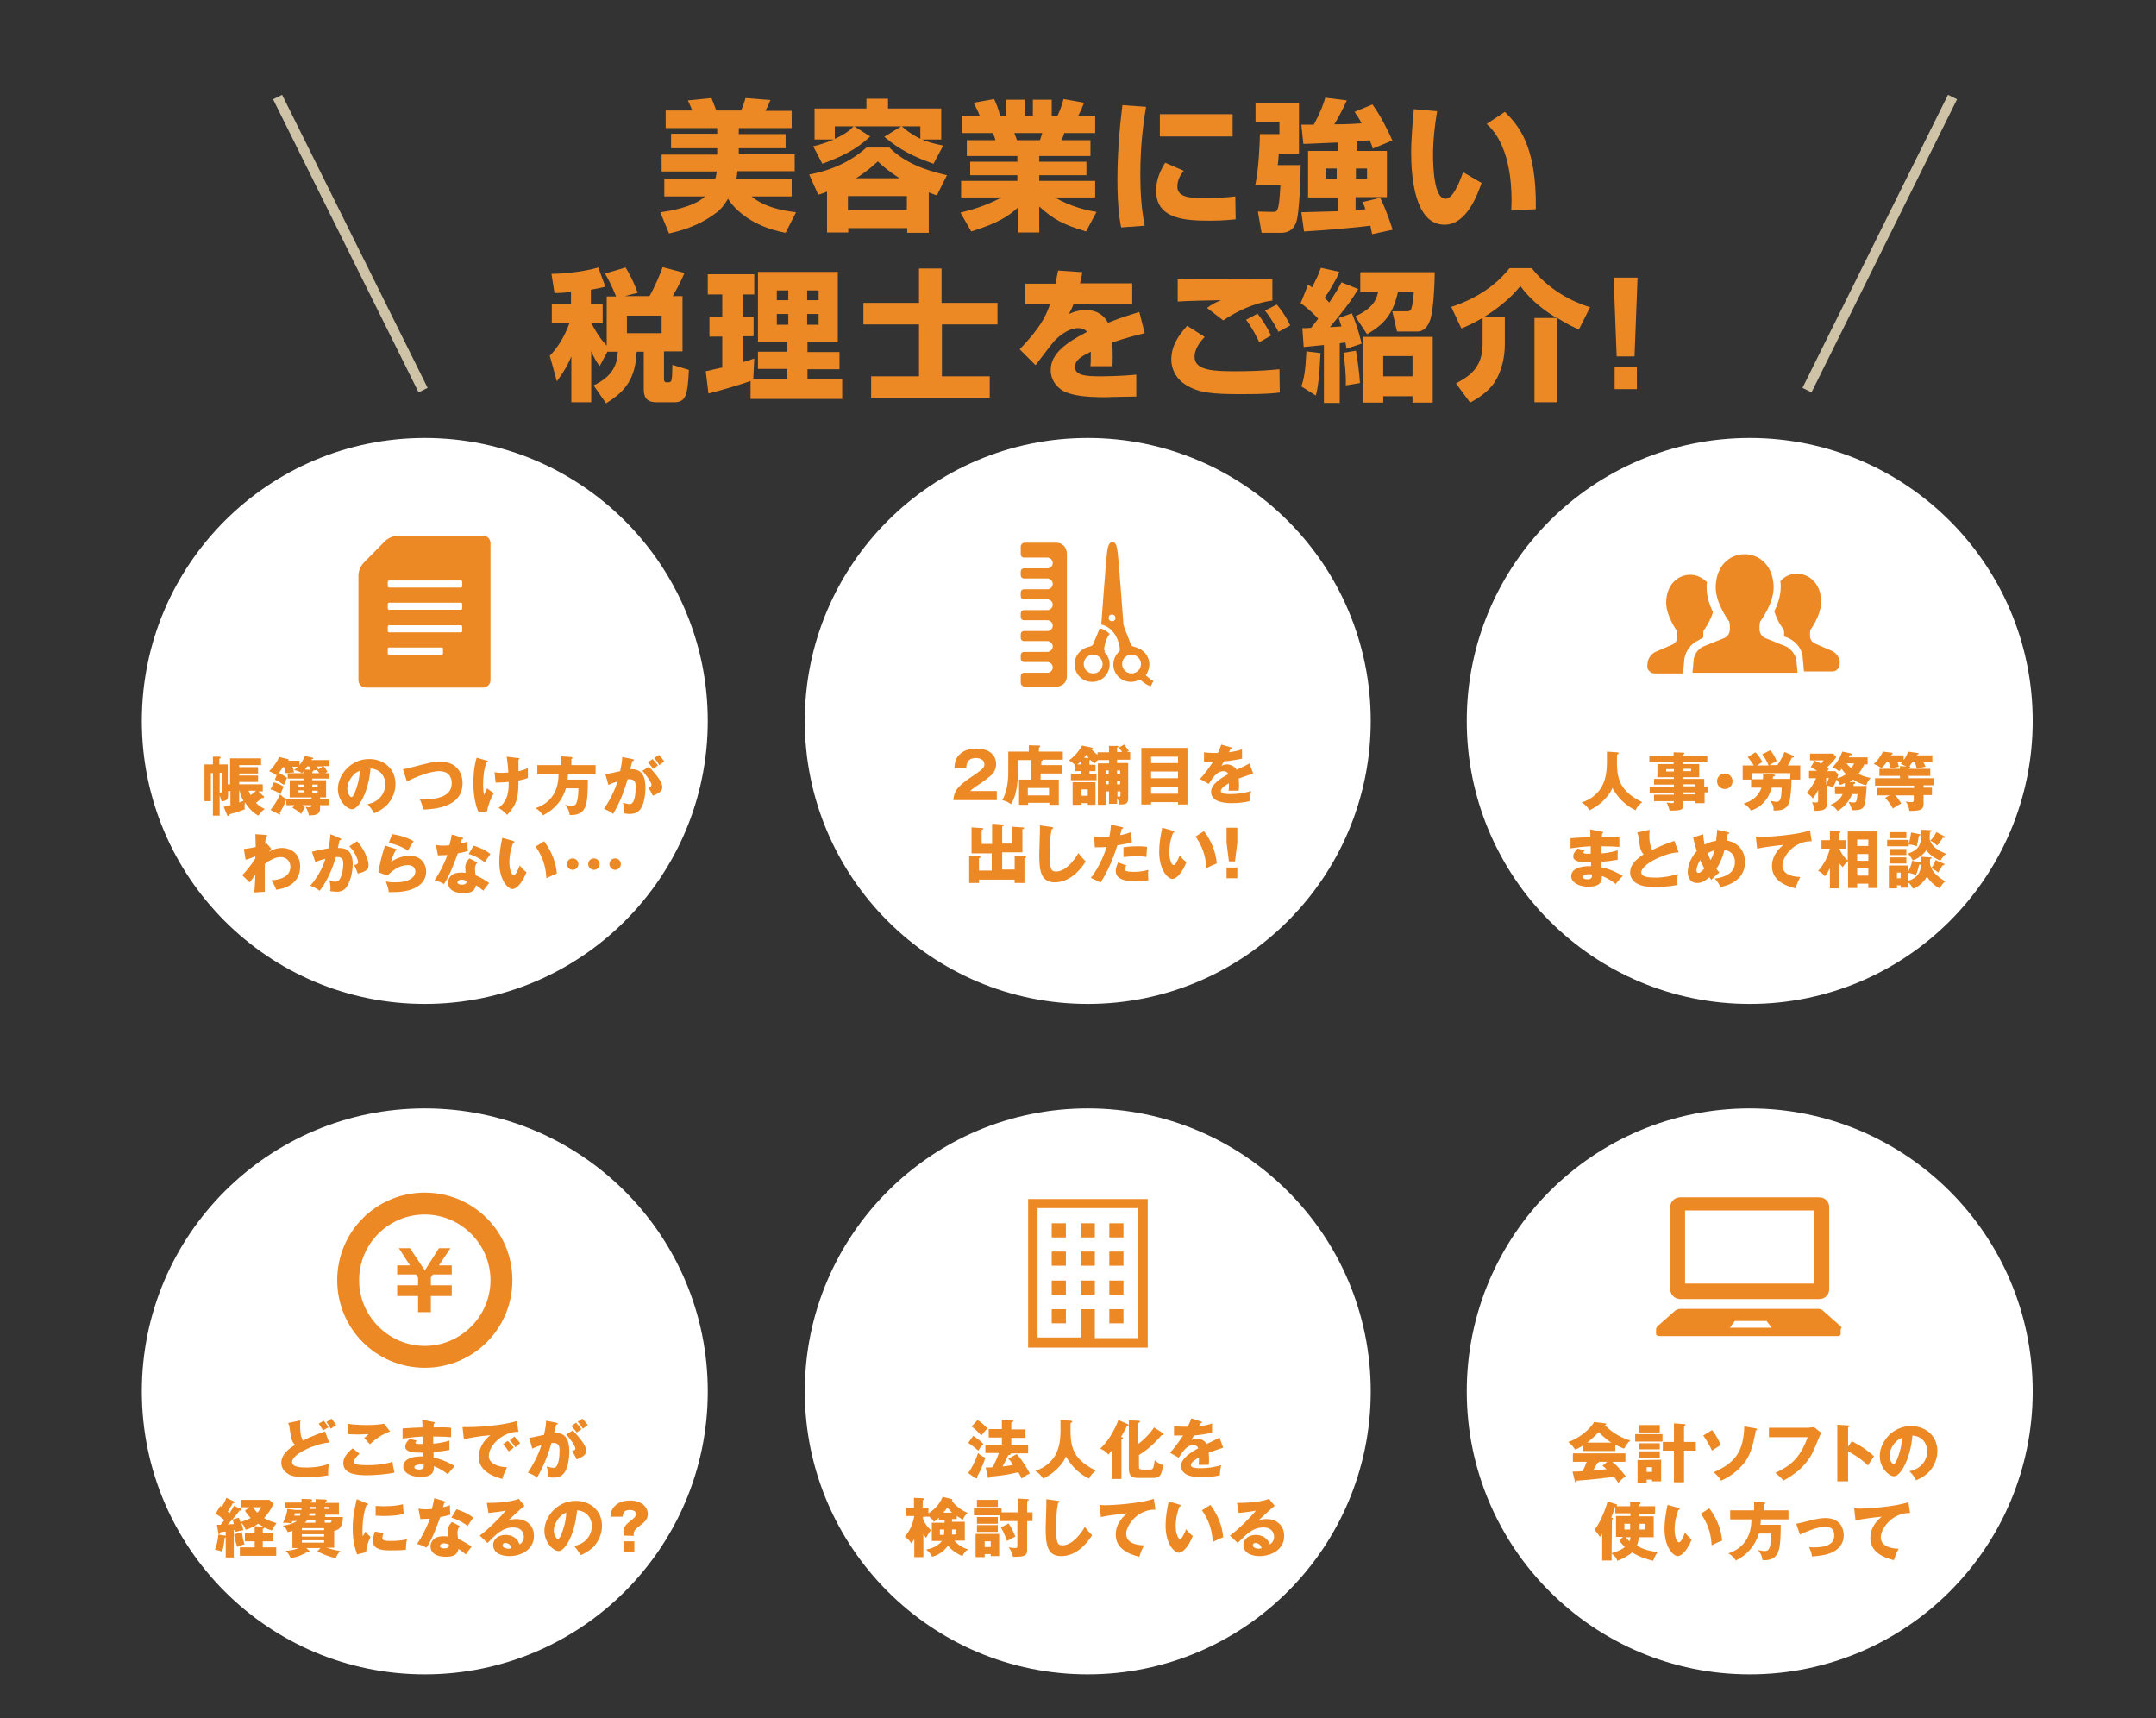 <?xml version="1.0" encoding="utf-8"?>
<!-- Generator: Adobe Illustrator 23.0.0, SVG Export Plug-In . SVG Version: 6.00 Build 0)  -->
<svg version="1.1" xmlns="http://www.w3.org/2000/svg" xmlns:xlink="http://www.w3.org/1999/xlink" x="0px" y="0px"
	 viewBox="0 0 640 510" style="enable-background:new 0 0 640 510;" xml:space="preserve">
<rect x="0" y="0" width="640" height="510" fill="#333333" stroke="none"/>
<style type="text/css">
	.st0{fill:#ED8925;}
	.st1{fill:#CEC3A7;stroke:#CEC3A7;stroke-width:3;stroke-miterlimit:10;}
	.st2{fill:#FFFFFF;}
</style>
<g id="レイヤー_3">
	<g>
		<path class="st0" d="M212.3,53.2c0.1-0.4,0.3-1.1,0.5-2.3h-16.4v-5h16.5V44h-13.7v-4.3h13.7V38h-15.3v-5.2h7.9
			c-0.2-0.5-0.8-2-1.3-3l7-0.7c0.1,0.3,1.3,3.2,1.4,3.7h7.4c1-2.4,1.1-3,1.3-3.7l7.4,0.6c-0.8,1.9-1,2.3-1.5,3.2h7.8V38h-15.7v1.8
			h13.9V44h-13.9v1.8h16.6v5h-17c-0.1,1.1-0.2,1.7-0.3,2.3H235v5.2h-11.9c1.3,1.1,4.6,3.7,13.2,4.7l-3.1,6.1
			c-10.8-2-15.6-7.7-17.1-10.1c-1,1.7-2.1,3.2-3.7,4.3c-5.4,4.1-11.3,5.4-13.8,6L196,63c2.3-0.3,9.8-1.4,13.3-4.7h-12.1v-5.2H212.3z
			"/>
		<path class="st0" d="M245.4,56.9c-0.6,0.3-0.8,0.3-2.5,0.9l-2.7-6c3.2-0.6,10.7-2.3,17-8h6.8c4.3,4.3,10.3,6.7,17.1,8.2l-3,6
			c-0.8-0.3-0.9-0.3-2.4-0.9v12h-6.4v-1.4h-17.5V69h-6.3V56.9z M241.4,43.4c1.4-0.3,3.6-0.9,6.1-2h-5.7v-9.2h15.4v-2.9h6.4v2.9h15.8
			v9.2h-5.7c1.9,0.8,3.7,1.3,6.3,1.8l-2.9,5.4c-5.7-2-10-4.1-14.6-8l5-3.1h-13.9l4.7,3c-2.3,2.1-5.5,5-14.2,8.1L241.4,43.4z
			 M247.8,37.5v3.7c2.9-1.3,4.2-2.3,5.6-3.7H247.8z M251.7,58.2v4.2h17.5v-4.2H251.7z M267,52.9c-3.4-2.2-5.3-3.9-6.4-5
			c-1.5,1.3-3.4,3.1-6.5,5H267z M273.2,37.5h-5.5c1.1,1,2.7,2.3,5.5,3.7V37.5z"/>
		<path class="st0" d="M285.1,63.1c1.6-0.4,6.9-1.6,12.2-4.5h-12v-4.9h16.7V52h-14v-4h14v-1.7H287v-4.7h8.5
			c-0.3-1.1-0.5-1.5-0.8-2.1h-9.2v-5.2h5.3c-0.5-1.3-1.1-2.5-1.8-3.8l6.1-1.1c0.7,1.5,1.2,2.7,1.8,5h1.8v-4.8h5.5v4.8h2.4v-4.8h5.6
			v4.8h1.7c0.7-1.4,1.5-3.7,1.8-5l6.1,1.1c-0.4,1-1,2.5-1.7,3.8h5v5.2h-9.2l-0.7,2.1h8.5v4.7h-15.2V48h14v4h-14v1.7h16.6v4.9h-12
			c4.8,2.8,9.8,3.9,12.4,4.3l-3.1,5.8c-6.6-2-9.5-3.4-13.9-7.4V69h-6.2v-7.5c-2.9,2.6-5.7,4.6-14,7.2L285.1,63.1z M301.1,39.5
			c0.1,0.3,0.7,1.8,0.8,2.1h6.8c0.1-0.3,0.3-0.8,0.7-2.1H301.1z"/>
		<path class="st0" d="M340.2,31.7c-0.4,2.6-1.7,9.7-1.7,20.1c0,5,0.3,10.2,1.3,15.2l-7,0.5c-0.4-2-1.1-6.3-1.1-14.2
			c0-9.4,1-18.4,1.5-22.1L340.2,31.7z M351.4,50.7c-1.6,1.9-1.9,3.5-1.9,4.7c0,2.9,3.2,3.4,7.3,3.4c3,0,6.9-0.1,9.9-0.5l0.1,6.8
			c-1.2,0.1-3.5,0.4-7.6,0.4c-6.9,0-16-0.3-16-8.8c0-1.1,0-4.3,2.7-8.4L351.4,50.7z M365.9,33.9v6.6h-21.6v-6.6H365.9z"/>
		<path class="st0" d="M372.7,30.5h12.9v15.1h-6c0,0.5-0.2,2.9-0.3,3.4h6.8c0,2.3-0.3,14.5-1.4,17.2c-0.6,1.3-1.5,2.9-4.5,2.9h-5.7
			l-1.1-6.3l4.4,0.1c0.6,0,1.1,0,1.4-0.7c0.5-1.2,0.6-2.7,0.9-7.2h-7.5c1.1-4.8,1.4-13.5,1.4-15.2h5.8v-3.6h-7.1V30.5z M396.8,42.3
			c-8.4,0.4-9.3,0.4-9.9,0.4l-0.6-5.7c0.4,0,3,0,3.7,0c2.1-3.9,2.9-6.2,3.4-8l6.4,0.8c-1.5,3.3-2.5,5-3.7,7.1c2.9,0,5.5-0.1,8.1-0.3
			c-0.8-1.5-1.4-2.4-2.1-3.4l5.3-2.2c2.2,3,4.7,7.8,5.9,10.7l-5.8,2.4c-0.2-0.7-0.4-1.3-0.9-2.5c-0.6,0.1-1.6,0.2-3.9,0.4v2.8h9
			v13.7h-9.3v3.8c0.7,0,1.3,0,2.9-0.2c-0.3-1.1-0.5-1.4-0.9-2.1l5.3-1.3c0.6,1.3,1.9,3.8,3.7,9.5l-6.1,1.3c-0.1-0.8-0.3-1.3-0.5-2.5
			c-3.9,0.5-13.9,1.4-19.7,1.7l-0.8-5.7c1.6,0,9.2-0.3,11-0.3v-4.1h-9V44.8h9V42.3z M393.5,50v3.1h3.3V50H393.5z M402.5,50v3.1h3.3
			V50H402.5z"/>
		<path class="st0" d="M426.6,33c-0.7,4.3-1.2,8.5-1.2,12.9c0,3.8,0.3,13.1,3.7,13.1c2.1,0,4-4.4,5.2-7.9l5.5,3.2
			c-1.3,3.7-4.5,12.4-11,12.4c-8.9,0-9.9-14.4-9.9-21.4c0-4.3,0.5-9.5,0.8-12.9L426.6,33z M448.6,62.5c0-0.8,0.1-1.7,0.1-3
			c0-14.3-4.7-20.4-7.4-22.7l5.4-3.6c3.8,3.8,9.5,9.7,9.2,28.9L448.6,62.5z"/>
		<path class="st0" d="M180.3,104.4l-2.3,4.3c-0.8-1.1-1.5-2.1-2.5-4.5v15.2h-5.9v-13.6c-0.9,2.2-1.8,3.9-4.3,7.4l-2.1-7.6
			c2.6-2.7,4.5-6,5.8-9.6h-5.2v-5.8h5.7v-3.5c-2.3,0.2-3.6,0.3-4.9,0.3l-0.9-5.7c1.6,0,8.5-0.3,13.9-1.9l2.1,5.7
			c-1.3,0.3-2.1,0.5-4.3,0.9v4.2h3.5V96h-3.3c0.4,0.8,2.1,4.1,4.5,6.6V88h2.8c-0.3-0.6-1.2-3.2-3.3-6.8l6.1-1.8
			c1.8,2.9,2.8,5.4,3.6,7.5l-3.9,1h7.4c1.5-2.6,3.2-6.6,3.9-8.6l6.5,1.7c-0.5,1.1-1.2,2.9-3.5,6.9h2.9v16.4h-5.5v8.2
			c0,0.3,0,1,0.8,1c1.6,0,1.6,0,1.7-5.2l4.9,1.5c-0.4,7.4-0.8,9.6-4.4,9.6h-5.2c-3.1,0-3.8-1.6-3.8-3.9v-11.1h-2.1
			c-0.4,7.7-3,11.6-9.1,15.3l-3.7-5.3c6.1-2.9,7-6.6,7.2-10H180.3z M186.1,93.7v5.2h10.3v-5.2H186.1z"/>
		<path class="st0" d="M222.7,113.1c-2.3,0.9-9.5,3-12.4,3.7l-0.8-6.6c0.2,0,4.2-1,4.9-1.1v-9.2h-3.8V94h3.8v-6.6h-4.3v-6h13.8v6
			h-3.4V94h3.2v5.8h-3.2v7.7c1.8-0.5,2.6-0.8,3.4-1.1l-0.3,6.1h10.1v-3H225v-5.1h8.7v-2.9H225V80.7h23.7v20.9h-9v2.9h9.5v5.1h-9.5v3
			H250v5.8h-27.2V113.1z M230.6,86.2v2.9h3.4v-2.9H230.6z M230.6,93.2v3.2h3.4v-3.2H230.6z M239.6,86.2v2.9h3.4v-2.9H239.6z
			 M239.6,93.2v3.2h3.4v-3.2H239.6z"/>
		<path class="st0" d="M279.6,89.9h16.5v6.4h-16.5v15.4h14.2v6.4h-35.2v-6.4h14.2V96.3h-16.5v-6.4h16.5V79.7h6.7V89.9z"/>
		<path class="st0" d="M321.3,80.8c-0.3,1.8-0.5,2.5-0.7,3.3h15.5v6.1h-17.4c-0.4,1.1-0.8,1.9-1.4,3c2.6-1.2,4.6-1.2,5-1.2
			c1.8,0,4.8,0.5,6.6,3.8c4.2-1.7,7.5-2.6,9.3-3.2l1.6,6.3c-2.1,0.5-5.4,1.3-9.7,2.8c0.2,1.4,0.2,3.2,0.2,4.6c0,1,0,1.7-0.1,2.4
			h-6.5c0.1-0.9,0.1-1.6,0.1-4.3c-2.6,1.3-4.7,2.4-4.7,4.5c0,2.6,3.3,2.8,7.6,2.8c0.4,0,5.8,0,10.6-0.5l0,6.5
			c-7.6,0.1-8.4,0.2-9.4,0.2c-6.2,0-9.2-0.6-11.3-1.4c-2.4-0.9-4.7-3.3-4.7-6.7c0-5,5-8.3,10.8-11.3c-0.7-0.8-1.6-1.1-2.6-1.1
			c-3.3,0-6.3,2.9-7.2,3.9c-1,1.1-4.7,6.1-5.5,7.1l-4.7-4.7c6.2-6.6,7.6-9.5,9-13.4h-7.4v-6.1h9c0.3-1.4,0.5-2.6,0.8-3.9L321.3,80.8
			z"/>
		<path class="st0" d="M357.6,100c-1,1.1-3,3.3-3,5.9c0,4.2,6,4.3,12.3,4.3c3.3,0,8.1-0.1,12.9-0.6l0.1,6.9
			c-1.6,0.2-3.5,0.5-11.3,0.5c-8.9,0-12.7-0.4-16.5-2.7c-2.7-1.6-4.4-4.4-4.4-7.6c0-4.2,2.3-7.3,4.7-10L357.6,100z M377.8,89.2
			c-5.7,0.7-11,3.4-14.7,5.9l-4.8-3.7c1.6-1.2,2.9-1.8,4.2-2.3c-0.9,0-10.9,0.2-12.9,0.4v-6.7c4.5,0.1,24.1,0,28.1,0V89.2z
			 M373.8,101.6c-0.4-0.9-1.8-3.9-3.9-6.7l3.4-1.8c1,1.3,2.7,3.6,4,6.5L373.8,101.6z M379.5,98.5c-0.3-0.6-2-3.9-4-6.3l3.5-1.8
			c1.7,1.9,3.4,4.8,4,6.2L379.5,98.5z"/>
		<path class="st0" d="M393,102.4c-3,0.3-4.2,0.4-6,0.6l-0.4-5.6c1.4,0,1.9,0,2.6-0.1c0.7-0.8,1.4-1.8,2.1-2.7
			c-0.8-0.9-3.1-3.2-5.2-4.6l2.2-5.5c0.5,0.3,0.8,0.5,1.2,0.8c1.3-2.6,1.7-3.3,2.6-5.8l5.5,1.2c-1.1,2.7-3.5,6.5-4.4,7.7
			c0.6,0.6,1,1,1.4,1.4c2.3-3.5,3-4.8,3.6-6l5,2c-2.6,4.2-3.7,5.5-8.4,11.3c0.3,0,0.6,0,3.4-0.2c-0.3-1-0.5-1.5-0.8-2.5l3.9-1.4
			c1.1,2.6,2,5.2,2.9,9l-4.5,1.5c-0.1-0.7-0.2-1.1-0.3-1.8c-0.3,0-0.4,0-1.7,0.2v17.7H393V102.4z M392,104.8
			c-0.4,7.6-0.8,10.4-1.4,12.6l-4.3-2.7c0.8-2.4,1.2-4.4,1.5-10.4L392,104.8z M402.5,104.1c0.4,2.3,1,6.1,1.2,9.6l-4.2,0.7
			c0.1-3.1-0.3-7-0.7-9.7L402.5,104.1z M425.9,80.8c-0.1,7.1-0.7,12.2-1.3,14c-0.3,0.7-1.1,3.6-3.9,3.6h-6l-1.4-6h4.4
			c1,0,1.2-0.5,1.3-1c0.3-1,0.5-2,0.7-4.8H415c-1.3,5.8-3.4,9.3-9.2,12.6l-3.5-5.3c5.8-2.6,6.4-5.6,6.8-7.3h-5.3v-5.8H425.9z
			 M425.3,100v19.5h-6v-1.9h-8.7v1.9h-6V100H425.3z M410.6,105.7v6h8.7v-6H410.6z"/>
		<path class="st0" d="M462.1,94.4c-4.2-2.5-7.9-5.6-10.8-9.5c-3.9,5-11,10-17.5,12.6l-3-6.4c6.7-2.2,12.9-5.9,17.3-11.5h6.6
			c4.9,6.3,11.8,9.9,17.3,11.6l-3.3,6.6c-1.2-0.5-3.4-1.5-6.4-3.4v25h-6.8V94.4H462.1z M446.7,94.4v7.9c0,3.4-0.8,7.7-3,11.1
			c-2,3.1-5.6,5.2-7.3,6.1l-4.2-5.7c3.5-1.9,7.9-4.3,7.9-11.7v-7.9H446.7z"/>
		<path class="st0" d="M486.1,82.4l-0.9,23.4h-5.3l-0.9-23.4H486.1z M485.9,108.9v6.6h-6.6v-6.6H485.9z"/>
	</g>
	<line class="st1" x1="82.4" y1="28.8" x2="125.6" y2="115.8"/>
	<line class="st1" x1="579.6" y1="28.8" x2="536.4" y2="115.8"/>
</g>
<g id="レイヤー_2">
	<circle class="st2" cx="519.4" cy="413" r="84"/>
	<g>
		<path class="st0" d="M479.5,430.7h-9.6v-1.6c-0.4,0.2-1.1,0.7-2.3,1.2c-0.2-0.3-1-1.5-2.1-2.3c2.9-0.8,6.6-3.8,7.7-5.9l3.4,0.4
			c0.1,0,0.2,0.1,0.2,0.2c0,0.2-0.2,0.3-0.4,0.3c2.4,2.6,5.3,3.9,7.6,4.6c-1,0.6-1.8,2.3-1.9,2.4c-0.4-0.2-1.4-0.5-2.6-1.2
			L479.5,430.7L479.5,430.7z M466.8,436.8c0.6,0,1.3,0,3-0.1c0.7-1.4,1-2.3,1.2-2.8h-4.1v-2.5h15.6v2.5h-3.9c2.1,1.7,3.4,3.6,4,4.3
			c-1.2,0.8-2,1.7-2.2,2c-0.2-0.4-0.7-1-1.3-1.9c-2.2,0.4-6.4,0.9-11,1.2c-0.2,0.3-0.2,0.5-0.4,0.5c-0.2,0-0.2-0.2-0.2-0.3
			L466.8,436.8z M478.3,428.2c-1.9-1.2-3.2-2.6-3.7-3.1c-1.1,1.1-2.3,2.2-3.4,3.1H478.3z M477.1,433.9h-2.5c0,0.2-0.1,0.3-0.5,0.4
			c-0.3,0.8-0.8,1.5-1.2,2.2c1.9-0.2,3.1-0.3,4-0.4c-0.5-0.5-0.8-0.7-1.2-1L477.1,433.9z"/>
		<path class="st0" d="M493.5,425.7v2.2h-8.1v-2.2H493.5z M493.1,433.3v6.4h-2.7v-0.5h-1.6v0.9h-2.7v-6.7L493.1,433.3L493.1,433.3z
			 M492.7,423v2.2h-6.2V423H492.7z M492.7,428.4v1.8h-6.2v-1.8H492.7z M492.7,430.8v1.9h-6.2v-1.9H492.7z M488.8,435.5v1.4h1.6v-1.4
			H488.8z M503.4,428v2.6h-3.5v9.4h-3v-9.4h-3.3V428h3.3v-5.5l3,0.2c0.2,0,0.4,0,0.4,0.3c0,0.1-0.1,0.2-0.2,0.2s-0.1,0.1-0.2,0.1
			v4.7L503.4,428L503.4,428z"/>
		<path class="st0" d="M508.2,424.5c1.2,1.4,2.1,3.2,2.6,4.4c-1,0.6-2.1,1.4-2.6,1.7c-0.8-1.7-1.4-2.8-2.6-4.5L508.2,424.5z
			 M521.2,424c0.2,0.1,0.4,0.1,0.4,0.3c0,0.2-0.3,0.3-0.4,0.3c-1,5.7-2.1,8.3-4.1,10.4c-1.9,2.1-3.6,3.3-6.2,4.5
			c-0.8-1.3-1.8-2.2-2.2-2.5c6.7-2.9,8.8-6.4,9.1-13.6L521.2,424z"/>
		<path class="st0" d="M537.2,423.7c0.2,0,1,0,1.3-0.1l2.2,1.8c-0.2,0.3-0.4,0.5-0.6,1c-1.9,4.6-2.3,5.6-3.7,7.4
			c-1.6,2.1-3.5,3.7-7,5.7c-0.3-0.4-0.8-1-2.4-2.3c4.3-2.1,7.2-4,9.6-10.6h-11.5v-2.8h12.1L537.2,423.7L537.2,423.7z"/>
		<path class="st0" d="M549.7,427.8c2.8,1.4,5.2,3.1,6.6,4.5c-0.9,1.2-1,1.4-1.8,2.7c-0.6-0.6-2.5-2.4-5.9-4.2v8.9h-3.2v-16.8
			l3.2,0.2c0.1,0,0.4,0,0.4,0.2s-0.2,0.3-0.4,0.3v5.8L549.7,427.8z"/>
		<path class="st0" d="M566.8,436.7c4.1-0.8,5.3-4,5.3-5.9c0-1.5-0.8-4.4-4.4-4.7c-0.6,7-3.5,12.1-5.5,12.1c-1.5,0-4.2-2.5-4.2-6
			c0-4.1,3.7-8.9,9.3-8.9c4.2,0,7.8,2.8,7.8,7.4c0,0.9-0.1,3.3-2.2,5.9c-1.2,1.3-2.5,2.1-4.1,2.8
			C568.2,438.3,567.8,437.7,566.8,436.7z M560.9,432c0,1.5,0.8,2.6,1.2,2.6c0.5,0,0.8-0.9,1-1.3c0.8-1.9,1.4-4.1,1.5-6.5
			C562.4,427.5,560.9,430.3,560.9,432z"/>
		<path class="st0" d="M478.4,463.2h-2.8v-7.9c-0.3,0.4-0.5,0.6-0.7,0.9c-0.6-1-1-1.5-1.6-2.1c1.9-2.2,3.6-7.1,3.9-8.4l2.6,0.8
			c0.1,0,0.2,0.1,0.2,0.3c0,0.1-0.1,0.2-0.1,0.3h4v-1.3l2.7,0.1c0.3,0,0.4,0.2,0.4,0.3c0,0.2-0.2,0.3-0.4,0.4v0.5h4.7v2.2h-4.7v0.8
			h4.3v6.2h-4.4c-0.1,0.7-0.2,1.5-0.6,2.5c0.7,0.4,2.5,1.5,6.2,1.9c-0.6,0.8-1,1.5-1.4,2.6c-1.6-0.4-4.2-1.2-6.2-2.5
			c-0.4,0.4-2.2,1.7-4.4,2.5c-0.2-0.7-0.5-1.2-1.7-2.2V463.2z M478.4,461c2.6-0.7,3.7-1.6,3.9-1.8c-0.7-0.7-1.2-1.3-1.6-2l1.1-1
			h-2.1V450h4.3v-0.8h-4.5v-2.1l0,0c-0.4,1.4-0.9,2.6-1.2,3.3c0.3,0.1,0.5,0.2,0.5,0.4c0,0.1-0.1,0.2-0.3,0.3L478.4,461L478.4,461z
			 M483.9,454v-1.7h-1.7v1.7H483.9z M482.6,456.3c0.2,0.3,0.5,0.6,1.1,1.2c0.2-0.4,0.2-0.7,0.3-1.2H482.6z M486.7,452.3v1.7h1.7
			v-1.7H486.7z"/>
		<path class="st0" d="M498.2,447.6c0.2,0.1,0.4,0.1,0.4,0.3c0,0.2-0.2,0.3-0.4,0.3c-0.4,1.2-1.1,3.2-1.1,5.7c0,2.3,0.7,3.9,1.3,3.9
			c0.6,0,1.3-1.7,1.8-2.9c0.7,1,1.4,1.6,2,2c-1.5,3.7-3.2,5-4.2,5c-1.1,0-3.9-2.3-3.9-8.1c0-2.4,0.4-4.7,0.9-7.1L498.2,447.6z
			 M507.4,447.7c2.1,2.8,3.5,6,3.8,9.6c-1.1,0.4-2.5,1.1-3.1,1.4c-0.2-4-1.4-6.8-3.2-9.4L507.4,447.7z"/>
		<path class="st0" d="M530.9,448.3v2.7h-8.2c0,0.7-0.1,1.2-0.1,1.6h6c0,6.4-0.4,8.2-1.7,9.5c-1,1-3,1.1-3.7,1c-0.2-1.7-1-2.6-1.4-3
			c0.5,0.1,1.8,0.3,2,0.3c1,0,1.3-0.5,1.5-1.1c0.3-0.7,0.5-2.4,0.5-4.1h-3.7c-1,3.5-3.5,6.4-6.8,8c-0.5-0.7-1.4-1.8-2.3-2.1
			c3.4-1.1,6.9-3.8,6.9-10.1h-6.3v-2.7h7.1v-2.6l3,0.2c0.1,0,0.3,0.1,0.3,0.3c0,0.2-0.2,0.3-0.3,0.3v1.8L530.9,448.3L530.9,448.3z"
			/>
		<path class="st0" d="M533.2,452.3c0.7-0.1,2.8-0.6,3.8-0.9c2.1-0.5,3.3-0.8,4.9-0.8c4.3,0,5.4,3,5.4,5.1c0,2.9-1.9,4.6-4.2,5.4
			c-1.3,0.5-3.5,0.8-5.2,0.9c-0.2-1.2-0.4-1.7-0.9-2.8c0.4,0.1,0.9,0.1,1.6,0.1c2.8,0,5.9-0.6,5.9-3.5c0-2.1-1.3-2.6-2.6-2.6
			c-2.7,0-6,1.6-7.6,2.3L533.2,452.3z"/>
		<path class="st0" d="M567,449.1c-5.4-0.1-8.7,4.7-8.7,7.2c0,3.2,4.3,3.4,5.3,3.4c-0.9,1.7-1.2,2.8-1.4,3.4c-3.3-0.8-7-2.5-7-6.6
			c0-3.5,2.6-5.7,3.4-6.3c-1.5,0.1-6.1,0.7-7.8,1.1l-0.4-3.6c0.4,0,0.8,0.1,1.4,0.1c2.8,0,10.4-0.5,14.7-1.9L567,449.1z"/>
	</g>
	<g>
		<g>
			<path class="st0" d="M498.7,385.6h41.4c1.5,0,2.9-1.2,2.9-2.9v-24.4c0-1.5-1.2-2.9-2.9-2.9h-41.4c-1.5,0-2.9,1.2-2.9,2.9v24.4
				C495.8,384.3,497.2,385.6,498.7,385.6z M500.2,359.3h38.4V381h-38.4L500.2,359.3L500.2,359.3z"/>
			<path class="st0" d="M546.3,393.6l-5.2-4.6c-0.3-0.3-0.8-0.5-1.4-0.5h-41c-0.5,0-0.9,0.2-1.4,0.5l-5.2,4.6
				c-0.3,0.3-0.5,0.6-0.5,0.9v1.5c0,0.3,0.5,0.6,0.9,0.6h53c0.5,0,0.9-0.3,0.9-0.6v-1.5C546.8,394.1,546.6,393.8,546.3,393.6z
				 M513.5,394.1l1.5-2h9.4l1.5,2H513.5z"/>
		</g>
	</g>
	<circle class="st2" cx="322.9" cy="413" r="84"/>
	<g>
		<path class="st0" d="M288.9,426.2c0.6,0.4,2.1,1.4,3,2.4c-0.7,0.7-0.9,1-1.5,2c-1.6-1.4-2.5-2-3-2.3L288.9,426.2z M287.4,437.2
			c0.9-1.1,2.3-3.8,2.9-5.9c0.8,0.7,1.3,1,2.2,1.4c-1,3.1-2,4.8-2.5,5.7c0,0.1,0.1,0.2,0.1,0.2c0,0.2-0.2,0.2-0.3,0.2
			c-0.1,0-0.3-0.1-0.4-0.1L287.4,437.2z M290.2,421.5c1.1,0.7,2.2,1.7,2.9,2.5c-0.9,1-1,1.1-1.8,2.1c-0.3-0.3-1.5-1.7-2.9-2.7
			L290.2,421.5z M301.8,431.6c1.9,2.1,3.4,4.8,3.9,5.8c-1,0.4-1.5,0.8-2.4,1.5c-0.4-0.8-0.6-1.2-1-1.9c-1.4,0.3-4.1,1-8.4,1.3
			c-0.1,0.2-0.2,0.4-0.4,0.4c-0.2,0-0.3-0.2-0.3-0.5l-0.6-2.6c0.9,0,1.4,0,2.1-0.1c0.4-0.8,1.5-3.1,1.8-4.2h-4v-2.5h4.9v-2.1h-3.9
			v-2.5h3.9v-2.8l2.9,0.1c0.3,0,0.5,0,0.5,0.3c0,0.2-0.2,0.3-0.6,0.4v2.1h4.2v2.5h-4.2v2.1h5v2.5h-5.1v0.1c0,0.3-0.5,0.4-0.8,0.4
			c-0.4,0.9-0.8,1.8-1.7,3.4c1.8-0.2,2.8-0.4,3.1-0.5c-0.6-0.9-0.8-1.3-1.4-1.8L301.8,431.6z"/>
		<path class="st0" d="M317.8,421.7c0.4,0,0.5,0.2,0.5,0.3c0,0.1-0.1,0.2-0.5,0.4c-0.1,6-0.2,10.4,7.5,14.1c-1,0.8-1.5,1.3-2,2.4
			c-1.5-0.7-2.6-1.5-3.9-2.7c-1.3-1.3-1.9-2.1-3-3.9c-0.2,0.6-0.7,1.8-2.8,3.9c-1.4,1.3-2.4,1.9-3.9,2.7c-1-1.3-1.5-1.8-2.4-2.3
			c4-1.3,5.8-4,6.5-5.8c0.9-2.2,1.1-4.3,1-9.3L317.8,421.7z"/>
		<path class="st0" d="M332.9,439h-2.8v-8.5c-0.5,0.6-0.8,0.9-1.1,1.3c-0.5-0.7-1-1.2-2.4-1.8c0.5-0.5,3.3-3,5.4-8.5l2.7,1.2
			c0.1,0,0.3,0.2,0.3,0.3c0,0.3-0.4,0.3-0.5,0.3c-0.3,0.7-0.5,1.1-1.7,3.2c0.5,0.2,0.6,0.2,0.6,0.4c0,0.2-0.2,0.3-0.5,0.4V439z
			 M345.2,425.4c0.1,0.1,0.2,0.2,0.2,0.3c0,0.3-0.4,0.3-0.6,0.3c-0.9,1-3.1,3.7-6.7,5.9v3.4c0,0.6,0,0.9,1.1,0.9h2.2
			c0.8,0,1-0.1,1.4-2.8c0.7,0.7,1.4,1.2,2.5,1.5c-0.5,2.6-0.7,3.8-3,3.8h-4.4c-2.3,0-2.8-1-2.8-2.8v-14.3l2.8,0.1
			c0.2,0,0.5,0,0.5,0.3c0,0.2-0.1,0.2-0.5,0.4v6.2c2.6-2,4.1-4,4.7-4.9L345.2,425.4z"/>
		<path class="st0" d="M356.4,421.9c0.1,0,0.4,0.1,0.4,0.3s-0.3,0.3-0.5,0.3l-0.4,0.9c0.6-0.1,2.4-0.3,3.9-0.9v2.8
			c-2.8,0.5-3.2,0.6-5.4,0.8c-0.2,0.4-0.3,0.5-0.7,1.3c0.7-0.4,1.5-0.4,1.7-0.4c1,0,2.2,0.6,2.8,1.6c2.8-1.3,3.1-1.5,3.8-1.9l1.1,3
			c-2.1,0.7-3.2,1.1-4.3,1.5c0,0.6,0.1,1.1,0.1,1.7c0,0.9,0,1.4-0.1,1.9c-0.6,0-1.3,0-1.9,0s-0.7,0-1.1,0c0.1-0.6,0.1-1,0.1-2.2
			c-1.2,0.7-2.4,1.5-2.4,2.3c0,0.9,1.9,0.9,2.9,0.9c2.1,0,4.1-0.3,6.1-0.9c-0.2,1-0.4,2.1-0.4,3c-1.7,0.4-3.5,0.6-5.3,0.6
			c-1.3,0-6.2,0-6.2-3.4c0-2.2,3-4.1,5.1-5.2c-0.3-0.8-1-1-1.4-1c-2,0-3.3,2.1-4.4,3.8l-2.6-1.5c1.3-1.3,3.2-4,3.9-5.1
			c-1,0-1.9,0-2.7,0v-2.8c0.6,0.1,1.7,0.2,3,0.2c0.6,0,0.8,0,1.1,0c0.7-1.5,0.9-2,1-2.5L356.4,421.9z"/>
		<path class="st0" d="M274,462.2h-2.6v-5.4c-0.5,0.9-0.8,1.1-0.9,1.3c-0.7-1.1-1.3-1.5-1.9-2c1.5-1.7,2.4-3.8,2.8-6.1H269v-2.4h2.3
			v-3l2.5,0.1c0.3,0,0.5,0.1,0.5,0.3s-0.3,0.3-0.4,0.3v2.2h1.7v1.7c2.7-1.7,3.8-3.8,4.2-4.9l2.5,0.6c0.3,0.1,0.4,0.1,0.4,0.3
			c0,0.1,0,0.2-0.1,0.3c0,0.1,1.7,2.4,4.7,3.6c-0.8,0.6-1.1,1.1-1.5,2c-0.4-0.3-1.5-0.9-1.8-1.1v0.9h-1.4v0.8h3.8v5.6h-3.1
			c1.1,1.3,2.4,2.1,4.1,2.6c-1,0.6-1.4,1.3-1.7,2c-2.1-0.9-3.5-2.1-4.3-3.1c-0.6,0.8-1.9,2.5-4.7,3.3c-0.4-1-1.2-1.7-1.8-2.1
			c1.6-0.4,3.4-0.9,4.7-2.6h-3V452h3.8v-0.8h-1.7v-0.7c-0.5,0.5-0.9,0.9-1.5,1.2c-0.4-0.7-0.8-1.1-1.5-1.6v0.1H274v0.7
			c0.4,1,1.2,2.4,2.4,3.3c-0.7,0.8-0.8,1-1.5,2.3c-0.3-0.4-0.6-0.8-0.8-1.2v6.9L274,462.2L274,462.2z M280.2,454H279v1.6h1.2
			c0.1-0.5,0.1-0.8,0.1-1.1V454H280.2z M282.6,449c-0.3-0.3-0.4-0.4-1.4-1.5c-0.3,0.5-0.7,0.9-1.2,1.5H282.6z M282.6,454.7
			c0,0.3,0,0.4,0,0.8h1.3V454h-1.3V454.7z"/>
		<path class="st0" d="M302.1,448.9v-4.1l3.1,0.2c0.1,0,0.2,0.1,0.2,0.2c0,0.2-0.3,0.3-0.5,0.4v3.3h1.6v2.6h-1.6v8.6
			c0,1.2-0.3,2-3.3,2c-0.4,0-0.6,0-0.9,0c-0.3-1.3-0.5-1.7-1.3-2.8c0.8,0.1,1.6,0.2,1.9,0.2c0.7,0,0.7-0.2,0.7-0.9v-7.1h-5.1v-1.7
			h-7.8v-2.1h8.2v1.2L302.1,448.9L302.1,448.9z M292.3,461.3v0.9h-2.7v-6.9h7v6.6h-2.5v-0.6H292.3z M296.2,445.2v2.1H290v-2.1H296.2
			z M296.2,450.3v2H290v-2H296.2z M296.2,452.7v2H290v-2H296.2z M294.1,459.2v-1.7h-1.8v1.7H294.1z M299.4,452.2
			c0.8,1.1,1.8,3.3,2,3.9c-0.4,0.2-1.8,0.9-2.5,1.3c-0.7-2-0.9-2.5-1.8-4L299.4,452.2z"/>
		<path class="st0" d="M314.1,445.5c0.3,0,0.4,0.1,0.4,0.3c0,0.2-0.1,0.2-0.4,0.3c-0.5,2.2-0.6,5.2-0.6,7.5c0,4.3,0.4,5.1,1.9,5.1
			c3.2,0,6.1-4.4,6.6-5.5c0.5,0.6,1.3,1.7,2.2,2.5c-2.2,3.5-5.4,6.2-9.2,6.2c-4.2,0-4.6-3.6-4.6-8.3c0-1.1,0.2-5.9,0.2-6.9
			c0-0.6,0-1.2,0-1.7L314.1,445.5z"/>
		<path class="st0" d="M343,448.1c-5.4-0.1-8.7,4.7-8.7,7.2c0,3.2,4.3,3.4,5.3,3.4c-0.9,1.7-1.2,2.8-1.4,3.4c-3.3-0.8-7-2.5-7-6.6
			c0-3.5,2.6-5.7,3.4-6.3c-1.5,0.1-6.1,0.7-7.8,1.1l-0.4-3.6c0.4,0,0.8,0.1,1.4,0.1c2.8,0,10.4-0.5,14.7-1.9L343,448.1z"/>
		<path class="st0" d="M350.1,446.6c0.2,0.1,0.4,0.1,0.4,0.3c0,0.2-0.2,0.3-0.4,0.3c-0.4,1.2-1.1,3.2-1.1,5.7c0,2.3,0.7,3.9,1.3,3.9
			c0.6,0,1.3-1.7,1.8-2.9c0.7,1,1.4,1.6,2,2c-1.5,3.7-3.2,5-4.2,5c-1.1,0-3.9-2.3-3.9-8.1c0-2.4,0.4-4.7,0.9-7.1L350.1,446.6z
			 M359.3,446.7c2.1,2.8,3.5,6,3.8,9.6c-1.1,0.4-2.5,1.1-3.1,1.4c-0.2-4-1.4-6.8-3.2-9.4L359.3,446.7z"/>
		<path class="st0" d="M378.4,447c-1.3,0.9-4.2,3.8-4.7,4.2c0.3-0.1,1.3-0.3,2.3-0.3c2.6,0,5.2,1.6,5.2,5c0,4.2-4,6-7.3,6
			c-2.5,0-4.8-1-4.8-3.3c0-1.9,1.7-3,3.7-3c1.8,0,3.6,1,4.1,2.8c1.3-0.6,1.3-2.1,1.3-2.2c0-0.5-0.2-2.8-3.1-2.8
			c-3.2,0-5,1.9-7.7,4.6l-2.3-2.2c2.2-1.5,6.4-5.7,7.7-7.4c-0.6,0.1-1.3,0.3-5.1,0.7l-0.5-3c0.7,0,6.2,0.1,9.5-1.2L378.4,447z
			 M372.7,458c-0.6,0-0.8,0.4-0.8,0.7c0,0.7,1.1,1,1.7,1c0.4,0,0.8-0.1,0.9-0.2C374.2,458.3,373.2,458,372.7,458z"/>
	</g>
	<g>
		<g>
			<path class="st0" d="M305.2,355.9V400h35.5v-1.5v-42.6H305.2L305.2,355.9z M337.9,397.2H325V393v-4.4h-4.2v4.2v4.2H308v-38.4
				h29.8v38.5L337.9,397.2L337.9,397.2z"/>
			<rect x="312.2" y="363.1" class="st0" width="4.2" height="4.2"/>
			<rect x="320.8" y="363.1" class="st0" width="4.2" height="4.2"/>
			<rect x="329.3" y="363.1" class="st0" width="4.2" height="4.2"/>
			<rect x="312.2" y="371.5" class="st0" width="4.2" height="4.2"/>
			<rect x="320.8" y="371.5" class="st0" width="4.2" height="4.2"/>
			<rect x="329.3" y="371.5" class="st0" width="4.2" height="4.2"/>
			<rect x="312.2" y="380.1" class="st0" width="4.2" height="4.2"/>
			<rect x="320.8" y="380.1" class="st0" width="4.2" height="4.2"/>
			<rect x="329.3" y="380.1" class="st0" width="4.2" height="4.2"/>
			<rect x="312.2" y="388.6" class="st0" width="4.2" height="4.2"/>
			<rect x="329.3" y="388.6" class="st0" width="4.2" height="4.2"/>
		</g>
	</g>
	<circle class="st2" cx="126.1" cy="413" r="84"/>
	<g>
		<g>
			<polygon class="st0" points="134.1,378.3 128.5,378.3 127.9,379.2 127.9,381.5 134.1,381.5 134.1,381.5 134.1,384.2 134.1,384.7 
				127.9,384.7 127.9,389.5 124.1,389.5 124.1,384.7 117.9,384.7 117.9,384.2 117.9,381.5 117.9,381.5 124.1,381.5 124.1,379.2 
				123.5,378.3 117.9,378.3 117.9,375.6 121.7,375.6 118.4,370.5 121.7,370.5 126.1,377.1 130.3,370.5 133.7,370.5 130.3,375.6 
				134.1,375.6 			"/>
			<path class="st0" d="M126.1,360.5c10.7,0,19.5,8.8,19.5,19.5s-8.8,19.5-19.5,19.5s-19.5-8.8-19.5-19.5S115.2,360.5,126.1,360.5
				 M126.1,354c-14.4,0-26,11.6-26,26s11.6,26,26,26s26-11.6,26-26S140.5,354,126.1,354z"/>
		</g>
	</g>
	<g>
		<path class="st0" d="M97.7,428.2c-3.6,0.2-11,3.2-11,5.8c0,1.5,2.6,1.6,4.4,1.6c3.4,0,5.8-0.8,6.6-1.1c-0.3,1.1-0.3,2.3-0.3,2.6
			c0,0.4,0,0.6,0.1,0.8c-1.8,0.3-4,0.6-6.2,0.6c-3.4,0-4.9-0.4-5.8-1c-0.8-0.5-2-1.5-2-3.3c0-2.6,2.5-4.4,4.1-5.3
			c-1.1-1.1-1.2-2.1-1.6-4.7c-0.1-0.9-0.2-1.3-0.5-1.8l3.7-0.8c-0.1,0.5-0.1,0.8-0.1,1.7c0,3,0.6,3.9,0.8,4.3
			c1.2-0.6,2.3-1.1,4.1-1.8c0.4-0.2,2.1-0.8,2.5-0.9L97.7,428.2z M96.1,421.7c0.6,0.7,0.9,1.2,1.4,2c-0.5,0.2-1.1,0.6-1.6,0.9
			c-0.4-0.7-0.8-1.3-1.3-2L96.1,421.7z M98.4,421.1c0.6,0.7,0.9,1.2,1.4,2c-0.5,0.2-1.1,0.6-1.6,1c-0.4-0.7-0.7-1.2-1.3-2
			L98.4,421.1z"/>
		<path class="st0" d="M106.7,431.5c-1,0.9-1.7,2-1.7,2.4c0,0.3,0.2,0.5,0.4,0.6c0.7,0.4,2.9,0.4,3.8,0.4c4,0,6.4-0.7,7.3-1
			c0.1,1,0.4,2.4,0.6,3.2c-2.6,0.6-6.6,0.8-8.1,0.8c-4.4,0-7.1-0.8-7.1-3.7c0-1.6,1.3-3.1,2.8-4.3L106.7,431.5z M115.8,424.9
			c-2.4,0.9-4.1,2-6,3.8c0,0-0.2-0.2-1.7-1.9c0.5-0.3,0.9-0.7,1.3-1.1c-0.5,0-1.7,0.1-3.4,0.1c-1.5,0-2.1-0.1-2.6-0.1l-0.2-3.1
			c1.5,0.3,4.1,0.4,5.7,0.4c3,0,4.6-0.3,5.1-0.4L115.8,424.9z"/>
		<path class="st0" d="M128.8,422.1c0.2,0,0.3,0.1,0.3,0.2c0,0.2-0.2,0.2-0.3,0.3c-0.1,0.7-0.1,0.9-0.1,1.1c0.9,0,3.8-0.1,5.2,0.1
			v2.8c-0.9-0.1-2.6-0.2-5.3-0.2v2.1c0.5,0,2.7-0.2,4.8-0.9v2.8c-1.6,0.3-3.2,0.5-4.7,0.6c0,0.8,0,0.9,0,1.7c2.4,0.3,5.6,2,6.3,2.5
			c-0.6,0.6-1,1-2.1,2.4c-0.9-0.8-2.7-1.9-4.1-2.4c0,1,0.2,3.2-4,3.2c-2.9,0-5.1-1.3-5.1-3.1c0-2.2,2.7-3.1,5.9-3c0-0.4,0-0.4,0-1.1
			c-1.9,0-5.3,0.1-5.3-1.8c0-0.7,0.3-1.3,1.3-2.3l2.1,0.5c-0.3,0.5-0.4,0.5-0.4,0.6c0,0.2,0,0.5,2.2,0.4c0-0.3,0-1.9,0-2.2
			c-2.3,0.1-4.4,0.4-6,0.6v-3c0.9-0.1,5.1-0.3,5.9-0.3c0-0.7,0-1.5-0.1-2.3L128.8,422.1z M124.9,434.7c-0.1,0-1.9,0-1.9,0.8
			c0,0.6,1,0.7,1.4,0.7c0.9,0,1.5-0.3,1.4-1.4C125.5,434.7,125.3,434.7,124.9,434.7z"/>
		<path class="st0" d="M153.9,425c-4.7-0.1-8.8,4.1-8.8,7.2c0,2.2,2.8,3.3,5.4,3.3c-0.4,0.8-1.1,2.4-1.4,3.5c-1.5-0.4-7-1.9-7-6.5
			c0-3.5,2.7-6,3.5-6.5c-3.7,0.3-6,0.8-7.9,1.2l-0.4-3.6c2.9,0,4.6,0,8.5-0.4c2.8-0.3,5.8-0.8,7.6-1.4L153.9,425z M150.7,427.7
			c0.6,0.5,1.4,1.4,1.8,2c-0.5,0.4-0.8,0.6-1.5,1.1c-0.7-1-0.9-1.3-1.7-2.1L150.7,427.7z M152.7,426.4c0.5,0.5,1.3,1.4,1.7,2
			c-0.5,0.4-0.8,0.6-1.4,1.2c-0.7-1-0.9-1.3-1.7-2.1L152.7,426.4z"/>
		<path class="st0" d="M165.1,422.3c0.3,0.1,0.5,0.1,0.5,0.3c0,0.2-0.2,0.2-0.5,0.3c-0.1,0.4-0.5,2-0.6,2.4c3.4-0.1,4.5,2,4.5,5.6
			c0,0.3,0,4.4-1.6,6.4c-0.4,0.5-1.2,1.3-3.1,1.3c-0.8,0-1.2-0.1-1.6-0.2c0-1.4,0-1.6-0.4-3.1c1.2,0.3,1.6,0.4,2,0.4
			c1.6,0,1.8-3.4,1.8-5.3c0-0.8-0.1-2.1-1.8-2.1c-0.2,0-0.4,0-0.6,0c-1,3.6-2.4,7.1-4.3,10.3c-0.6-0.5-1.2-0.9-2.7-1.5
			c1.6-2.4,3.1-5.2,4-8.1c-1.2,0.3-1.8,0.6-2.7,1l-0.9-3.2c0.8-0.1,1.6-0.3,4.4-0.9c0.3-1.7,0.6-2.7,0.6-4.2L165.1,422.3z
			 M170,424.6c1.2,1.2,2.3,2.5,3.1,3.7c0.7,1.1,0.9,1.7,0.9,2.4c0,1.4-1.7,2-2.8,2.5c-0.4-0.9-1.1-2.1-1.4-2.5c0.7-0.2,1-0.3,1-0.7
			c0-0.9-1.9-3.3-2.7-4.2L170,424.6z M171,422.3c0.8,0.9,1.2,1.3,1.6,1.9c-0.4,0.3-0.5,0.4-1.4,1c-0.2-0.2-1.1-1.5-1.6-1.9
			L171,422.3z M172.9,421.1c1,1.1,1.4,1.6,1.6,1.9c-0.4,0.3-1.1,0.8-1.5,1.1c-0.5-0.9-0.9-1.4-1.5-2.1L172.9,421.1z"/>
		<path class="st0" d="M71.5,447.8c0.1,0.1,0.2,0.2,0.2,0.3c0,0.3-0.5,0.3-0.6,0.3c-0.3,0.4-1.8,2.4-3.5,4.1c0.3,0,1.2-0.1,1.8-0.1
			c-0.2-0.7-0.2-1-0.3-1.4l1.8-0.5c0.1,0.3,0.2,0.4,0.5,1.3c1-0.3,2.1-0.7,3-1.2c-0.5-0.6-1-1.1-1.7-2.2l1.4-1h-2.5v-2.2H80l1.2,1.2
			c-0.7,1.4-1.4,2.7-2.8,4.2c1.1,0.7,2.4,1.1,3.7,1.5c-0.7,0.9-1.1,1.5-1.4,2.2c-0.6-0.2-1.2-0.4-2.3-0.9c0,0.2-0.1,0.3-0.4,0.4v1.3
			h3.1v2.4H78v1.8h4v2.5H71.2v-2.5h4.4v-1.8h-2.9v-2.4h2.9V453l2.6,0.2c-0.3-0.2-0.8-0.4-1.6-0.9c-1.5,1.1-3.1,1.6-3.7,1.8
			c-0.1-0.4-0.4-1.3-1.3-2.1c0.2,0.7,0.5,1.4,0.6,2.2c-0.4,0.1-2,0.4-2.3,0.5c0-0.3,0-0.4-0.1-0.6l-0.4,0.1v8.1H67v-6
			c-0.1,0.1-0.2,0.1-0.3,0.2c-0.1,0.8-0.3,2.9-0.8,4.1c-0.4-0.2-0.8-0.4-2.1-0.6c0.5-1.2,0.9-3,1-4.5l2,0.3c0.1,0,0.2,0,0.2,0.1
			v-1.3c-0.2,0-1.3,0.2-1.5,0.2c-0.2,0.3-0.3,0.6-0.5,0.6c-0.2,0-0.2-0.3-0.2-0.4l-0.4-2.4c0.2,0,0.8,0,1.1,0c0.6-0.7,0.8-1,1.1-1.4
			c-1.1-1-2-1.5-2.6-1.9l1.4-2.3c0.2,0.1,0.3,0.2,0.4,0.3c0.2-0.3,0.9-1.4,1.4-2.7l2.3,1.1c0.1,0,0.2,0.2,0.2,0.2
			c0,0.1-0.2,0.3-0.6,0.3c-0.7,1.3-0.8,1.4-1.5,2.5c0.3,0.2,0.4,0.3,0.5,0.5c0.7-1.1,1-1.5,1.3-2.2L71.5,447.8z M71.8,454.8
			c0.1,0.8,0.4,2.6,0.8,3.6c-0.7,0.2-1.3,0.3-2.2,0.8c-0.5-1.6-0.7-2.2-0.9-3.8L71.8,454.8z M75.1,447.4c0.2,0.3,0.6,0.9,1.3,1.6
			c0.7-0.8,1-1.2,1.2-1.6H75.1z"/>
		<path class="st0" d="M99,459.4h-2.1c1.9,0.6,3.4,0.9,4.2,1c-0.5,0.3-1.2,1.3-1.4,2.1c-2-0.4-3.4-1-5.5-2l0.9-1h-4.2l0.8,0.7
			c0.1,0.1,0.2,0.2,0.2,0.3c0,0.3-0.3,0.3-0.3,0.3c-0.1,0-0.3,0-0.4-0.1c-2.1,1.1-2.7,1.4-4.9,1.8c-0.4-0.9-0.7-1.4-1.5-2.2
			c0.8,0,2.1-0.1,3.9-0.8h-1.9v-5.1c-0.6,0.2-1,0.3-1.4,0.4c-0.3-0.9-0.8-1.5-1.5-1.9c0.8-0.1,3.2-0.6,4.2-1.4h-1.3
			c-0.2,0.4-0.2,0.5-0.3,0.7C85.7,452,85,452,84,452c0.7-1.3,1.2-2.8,1.3-4.1l2.4,0.3h1.8v-0.6h-4.9V446h4.9v-1.1l2.7,0.1
			c0.2,0,0.5,0.1,0.5,0.3s-0.2,0.3-0.5,0.4v0.3h1.5v-1l2.9,0.1c0.1,0,0.4,0.1,0.4,0.3s-0.2,0.3-0.5,0.4v0.3h4.1v3.5h-4.1v0.7h5.3
			c-0.1,3-1.1,3.8-2.6,4.1v5L99,459.4L99,459.4z M89,449.9c0.1-0.2,0.2-0.4,0.2-0.7h-1.7c0,0.2-0.1,0.6-0.2,0.7H89z M89.6,454.2h6.6
			v-0.6h-6.6V454.2z M96.2,455.4h-6.6v0.7h6.6V455.4z M96.2,457.2h-6.6v0.7h6.6V457.2z M93.6,452v-0.7h-2.5
			c-0.2,0.2-0.3,0.4-0.6,0.7H93.6z M93.6,449.2h-1.7c-0.1,0.4-0.1,0.5-0.2,0.7h1.8L93.6,449.2L93.6,449.2z M92.1,447.3
			c0,0.2,0,0.2,0,0.6h1.6v-0.6H92.1z M96.3,447.9h1.5v-0.6h-1.5V447.9z M98.1,452c0.1-0.1,0.3-0.3,0.4-0.7h-2.1v0.7H98.1z"/>
		<path class="st0" d="M108.8,446.2c0.4,0.1,0.5,0.2,0.5,0.3c0,0.2-0.4,0.2-0.5,0.2c-0.6,1.7-1.2,3.9-1.2,7.8c0,0.8,0,1,0.1,1.5
			c0.1-0.2,0.6-1,0.8-1.4c0.6,0.9,1.2,1.3,1.5,1.6c-0.5,0.9-1.3,3.1-1.3,4.5l-2.7,0.7c-0.6-1.8-1.3-3.9-1.3-7.6
			c0-3.4,0.5-5.8,1.2-8.8L108.8,446.2z M113.8,455.1c-0.1,0.3-0.3,1-0.3,1.3c0,0.8,0.5,1,2.6,1c1.3,0,2.9-0.1,4.7-0.5
			c-0.3,1.4-0.3,2.8-0.3,3.1c-1.3,0.2-3.5,0.2-4.8,0.2c-2.8,0-5-0.5-5-2.8c0-0.2,0-1.3,0.6-2.8L113.8,455.1z M111.5,447
			c0.6,0,1.3,0.1,2.5,0.1c3.1,0,4.9-0.4,5.6-0.6c0,0.3,0.1,2,0.3,2.9c-0.8,0.2-2.8,0.6-5.9,0.6c-1.1,0-1.9-0.1-2.5-0.1V447z"/>
		<path class="st0" d="M124.2,447.8c0.6,0.1,1.1,0.2,2.1,0.2c0.6,0,1.1,0,1.9-0.1c0.4-1.6,0.6-2.4,0.7-3.2l3,0.9
			c0.3,0.1,0.4,0.2,0.4,0.3c0,0.2-0.3,0.2-0.4,0.2c-0.1,0.1-0.3,1-0.4,1.3c0.9-0.2,1.5-0.4,2.1-0.6c-0.1,0.8,0,2.1,0.1,2.8
			c-1.3,0.4-2.4,0.6-3,0.7c-0.3,0.8-0.9,2.5-1.9,4.9c-1,2.3-1.7,3.4-2.2,4.2c-0.9-0.5-1.9-0.9-2.8-1.1c1.3-1.9,2.8-4.7,3.8-7.5
			c-0.4,0-2.3,0.1-2.8,0.1L124.2,447.8z M136.5,453c-0.5,0.6-0.7,1.1-0.7,1.9c0,0.6,0.1,1.5,0.2,1.9c1.1,0.5,3,1.5,4,2.3
			c-0.6,0.7-1.5,1.9-1.7,2.3c-1.4-1.1-1.6-1.3-2.2-1.6c-0.4,1.8-1.6,2.3-3.8,2.3c-3,0-4.5-1.3-4.5-3.1c0-0.4,0.1-3,3.9-3
			c0.5,0,0.9,0,1.3,0.1c0-0.1-0.1-1.5-0.1-1.7c0-1.2,0.9-2.4,1.3-2.6L136.5,453z M131.8,458.1c-0.5,0-1.2,0.3-1.2,0.8
			s0.6,0.7,1.3,0.7c1.3,0,1.4-0.6,1.4-1.1C132.9,458.3,132.3,458.1,131.8,458.1z M135.5,448c3,1,4.1,1.8,5,2.5
			c-0.6,0.8-1.4,1.9-1.7,2.5c-1.1-1-3-2-4.8-2.5L135.5,448z"/>
		<path class="st0" d="M155.7,447c-1.3,0.9-4.2,3.8-4.7,4.2c0.3-0.1,1.3-0.3,2.3-0.3c2.6,0,5.2,1.6,5.2,5c0,4.2-4,6-7.3,6
			c-2.5,0-4.8-1-4.8-3.3c0-1.9,1.7-3,3.7-3c1.8,0,3.6,1,4.1,2.8c1.3-0.6,1.3-2.1,1.3-2.2c0-0.5-0.2-2.8-3.1-2.8
			c-3.2,0-5,1.9-7.7,4.6l-2.3-2.2c2.2-1.5,6.4-5.7,7.7-7.4c-0.6,0.1-1.3,0.3-5.1,0.7l-0.5-3c0.7,0,6.2,0.1,9.5-1.2L155.7,447z
			 M150,458c-0.6,0-0.8,0.4-0.8,0.7c0,0.7,1.1,1,1.7,1c0.4,0,0.8-0.1,0.9-0.2C151.6,458.3,150.5,458,150,458z"/>
		<path class="st0" d="M170.4,458.9c4.1-0.8,5.3-4,5.3-5.9c0-1.5-0.8-4.4-4.4-4.7c-0.6,7-3.5,12.1-5.5,12.1c-1.5,0-4.2-2.5-4.2-6
			c0-4.1,3.7-8.9,9.3-8.9c4.2,0,7.8,2.8,7.8,7.4c0,0.9-0.1,3.3-2.2,5.9c-1.2,1.3-2.5,2.1-4.1,2.8
			C171.7,460.5,171.3,459.9,170.4,458.9z M164.4,454.2c0,1.5,0.8,2.6,1.2,2.6c0.5,0,0.8-0.9,1-1.3c0.8-1.9,1.4-4.1,1.5-6.5
			C165.9,449.7,164.4,452.5,164.4,454.2z"/>
		<path class="st0" d="M185.1,455.8v-1.1c0-1.1,0.4-1.9,1.5-2.8c1.5-1.2,2.2-1.7,2.2-2.5c0-1.1-1.4-1.2-1.9-1.2c-1.9,0-2,1.3-2.1,2
			h-3.6c0.1-0.8,0.1-1.7,0.9-2.7c1.4-1.9,3.7-2.1,4.9-2.1c3.4,0,5.3,1.9,5.3,4c0,1.3-0.6,2.2-2.4,3.5c-1.3,1-1.8,1.5-1.8,2.6v0.4
			L185.1,455.8L185.1,455.8z M185.1,457.5h3.2v3.2h-3.2V457.5z"/>
	</g>
	<circle class="st2" cx="519.4" cy="214" r="84"/>
	<g>
		<path class="st0" d="M480,223.3c0.4,0,0.5,0.2,0.5,0.3s-0.1,0.2-0.5,0.4c-0.1,6-0.2,10.4,7.5,14.1c-1,0.8-1.5,1.3-2,2.4
			c-1.5-0.7-2.6-1.5-3.9-2.7c-1.3-1.3-1.9-2.1-3-3.9c-0.2,0.6-0.7,1.8-2.8,3.9c-1.4,1.3-2.4,1.9-3.9,2.7c-1-1.3-1.5-1.8-2.4-2.3
			c4-1.3,5.8-4,6.5-5.8c0.9-2.2,1.1-4.3,1-9.3L480,223.3z"/>
		<path class="st0" d="M506.9,233.4v1.8H506v3.2h-2.8v-0.6h-3.5v1.2c0,1-0.2,1.6-3.1,1.6c-0.4,0-0.8,0-1,0c-0.2-0.9-0.5-1.7-0.9-2.4
			c0.5,0.1,1.3,0.2,1.6,0.2c0.6,0,0.6-0.2,0.6-0.6H491v-1.9h5.9v-0.6h-7.2v-1.8h7.2v-0.6H491v-1.7h5.9v-0.5H492v-3.9h4.8v-0.5h-7.2
			v-2h7.2v-1l2.9,0.1c0.1,0,0.3,0.1,0.3,0.2s-0.1,0.2-0.4,0.4v0.3h7.2v2h-7.2v0.5h4.8v3.9h-4.8v0.5h6.3v2.3L506.9,233.4L506.9,233.4
			z M496.9,229v-0.7h-2.3v0.7H496.9z M499.7,228.2v0.7h2.3v-0.7H499.7z M503.2,233.4v-0.6h-3.5v0.6H503.2z M503.2,235.8v-0.6h-3.5
			v0.6H503.2z"/>
		<path class="st0" d="M514.3,231.9c0,1.3-1,2.3-2.3,2.3c-1.3,0-2.3-1-2.3-2.3s1-2.3,2.3-2.3C513.3,229.6,514.3,230.6,514.3,231.9z"
			/>
		<path class="st0" d="M531.8,231.4c0,1.8-0.2,6.2-1,7.5c-0.9,1.4-2,1.7-4.3,1.7c0-1.2-0.2-1.8-1-2.9c0.8,0.2,1.7,0.3,1.9,0.3
			c1.3,0,1.4-1.6,1.5-4.2h-3c-1.2,4.8-4.8,6.4-6.1,6.8c-0.6-0.8-1.1-1.4-2.2-2.1c2.8-0.8,4.5-2.4,5.3-4.7h-3.1v-2.4h-2.5v-4.2h3.3
			c-0.4-0.7-1-1.5-1.8-2.5l2.3-1.4c0.4,0.4,1,1,2.1,2.9c-0.4,0.2-0.4,0.2-1.6,1h3.4c-0.7-1.7-1.3-2.5-1.9-3.3l2.4-1.2
			c1,1.1,1.6,2.4,1.9,3.2c-0.5,0.3-1.9,1-2.1,1.2h2.3c0.4-0.5,1.7-2.6,2.1-3.9l2.6,1.1c0.1,0,0.2,0.1,0.2,0.3c0,0.3-0.5,0.3-0.6,0.3
			c-0.2,0.4-0.5,1.2-1.2,2.3h3.7v4.2L531.8,231.4L531.8,231.4z M531.5,229.5H520v1.8h3.3c0.1-0.7,0.1-1.2,0-1.6l3.2,0.2
			c0.1,0,0.4,0.1,0.4,0.3s-0.2,0.3-0.6,0.3c0,0.3,0,0.4-0.1,0.7h5.2L531.5,229.5L531.5,229.5z"/>
		<path class="st0" d="M550.4,232.1c0.2,0,0.3,0.1,0.3,0.3s-0.1,0.2-0.5,0.4c0,0.3,0,0.3,0,0.5h3.9c-0.1,1.6-0.2,4.7-0.8,6
			c-0.5,1.2-2,1.2-3.6,1.2c-0.1-0.8-0.4-1.5-1-2.5c0.8,0.2,1.4,0.2,1.5,0.2c0.7,0,1,0,1.2-2.5h-1.6c-1,2.6-3,4.3-4.3,5
			c-0.6-0.8-1.3-1.4-2.1-1.8c1.6-0.7,2.8-1.5,3.6-3.2h-2.3v-2.3h2.9c0-0.5,0.1-0.7,0.1-1c-0.6,0.3-1.1,0.5-1.5,0.6
			c-0.2-0.4-0.4-0.9-1-1.6c-0.1,0.2-0.4,1.1-1.1,2.3c-0.9-0.4-1.3-0.4-1.8-0.5v5.2c0,1.8-0.6,2.2-3.6,2.3c-0.2-1.2-0.5-1.9-0.8-2.6
			c0.4,0.1,0.8,0.1,1.2,0.1c0.6,0,0.6-0.2,0.6-0.7v-3c-0.3,0.7-0.9,1.7-1.6,2.5c-0.4-0.6-0.9-1.1-1.8-1.6c0.5-0.6,1.9-2.2,2.8-4.4
			H537v-2.2h2.4c-0.9-0.6-1.5-0.9-1.9-1.1l1.2-1.9c0.6,0.2,1.1,0.4,1.9,0.9c0.5-0.5,0.6-0.7,0.7-1h-4v-2h6.9l0.9,1
			c-0.8,1.3-2.2,2.6-2.8,3.1c0.2,0.2,0.3,0.2,0.6,0.5c-0.3,0.3-0.4,0.4-0.5,0.6h2.4l0.9,1c-0.1,0.3-0.1,0.5-0.3,1.1
			c0.4-0.1,1.5-0.4,2.6-1.2c-0.8-0.8-1.2-1.4-1.3-1.6c-0.4,0.5-0.5,0.6-0.7,0.8c-0.4-0.3-0.7-0.7-2.1-1.2c2.1-2,2.8-4.3,3-4.7
			l2.4,0.5c0.1,0,0.4,0.1,0.4,0.3c0,0.3-0.4,0.3-0.6,0.3c-0.1,0.3-0.2,0.3-0.3,0.6h5.6v2.1h-1c-0.1,0.2-0.7,1.5-1.7,2.8
			c1.1,0.6,2.3,1,3.6,1.2c-0.6,0.7-1,1.2-1.3,2.2c-1.2-0.3-2.4-0.7-3.9-1.7c-0.5,0.4-0.8,0.6-1.1,0.8L550.4,232.1z M542.1,232.9
			c0.6-1.2,0.7-1.6,0.8-2h-0.8V232.9z M548.2,226.6c0.2,0.4,0.7,0.9,1.3,1.4c0.3-0.3,0.6-0.8,0.9-1.4H548.2z"/>
		<path class="st0" d="M567.7,226.2c-0.5,0.7-0.7,1-0.9,1.3c0.3,0,0.3,0.2,0.3,0.2c0,0.2-0.3,0.3-0.5,0.4v0.1h6.4v2.1h-6.4v0.7h7.4
			v2.1h-3v0.7h2.5v2.2H571v2.6c0,1.8-1,2.1-4.2,2.1c-0.2-1.2-0.4-1.8-1.1-2.8c0.3,0.1,1.1,0.2,1.8,0.2c0.3,0,0.6-0.1,0.6-0.6v-1.4
			h-5.5c0.2,0.2,1,1.1,1.8,2.4c-1.2,0.6-1.4,0.7-2.5,1.5c-0.6-1.1-1.3-2.1-2.3-3.2l1.3-0.7h-3.7v-2.2h11v-0.7h-11.6V231h7.4v-0.7
			h-6.1v-2.1h6.1v-0.8l1.9,0.1c-0.8-0.4-1.3-0.6-1.7-0.7c0.3-0.3,0.4-0.4,0.5-0.5h-1.4c0.2,0.6,0.2,0.7,0.4,1.3
			c-0.4,0.1-0.8,0.1-2.5,0.5c-0.1-0.3-0.2-0.8-0.5-1.8H560c-0.7,1-1.1,1.3-1.5,1.7c-0.9-0.6-1.3-0.9-2.3-1.2
			c0.9-0.9,2.1-2.2,2.7-3.7l2.6,0.3c0.2,0,0.3,0.1,0.3,0.3s-0.2,0.3-0.4,0.3c0,0.1,0,0.1-0.1,0.2h3.8v1.4c0.9-1.3,1.2-2.1,1.3-2.5
			l2.8,0.4c0.1,0,0.4,0.1,0.4,0.2c0,0.1-0.2,0.2-0.5,0.3c0,0.1-0.1,0.1-0.1,0.2h4.6v2.1H571c0.3,0.6,0.4,0.9,0.6,1.3
			c-0.7,0.1-2.2,0.4-2.6,0.5c-0.2-0.8-0.4-1.2-0.6-1.8h-0.7V226.2z"/>
		<path class="st0" d="M475.6,246.9c0.2,0,0.3,0.1,0.3,0.2c0,0.2-0.2,0.2-0.3,0.3c-0.1,0.7-0.1,0.9-0.1,1.1c0.9,0,3.8-0.1,5.2,0.1
			v2.8c-0.9-0.1-2.6-0.2-5.3-0.2v2.1c0.5,0,2.7-0.2,4.8-0.9v2.8c-1.6,0.3-3.2,0.5-4.8,0.6c0,0.8,0,0.9,0,1.7c2.4,0.3,5.6,2,6.3,2.5
			c-0.6,0.6-1,1-2.1,2.4c-0.9-0.8-2.7-1.9-4.1-2.4c0,1,0.2,3.2-4,3.2c-2.9,0-5.1-1.3-5.1-3.1c0-2.2,2.7-3.1,5.9-3c0-0.4,0-0.4,0-1.1
			c-1.9,0-5.3,0.1-5.3-1.8c0-0.7,0.3-1.3,1.3-2.3l2.1,0.5c-0.3,0.5-0.4,0.5-0.4,0.6c0,0.2,0,0.5,2.2,0.4c0-0.3,0-1.9,0-2.2
			c-2.3,0.1-4.4,0.4-6,0.6v-3c0.9-0.1,5.1-0.3,5.9-0.3c0-0.7,0-1.5-0.1-2.3L475.6,246.9z M471.7,259.5c-0.1,0-1.9,0-1.9,0.8
			c0,0.6,1,0.7,1.4,0.7c0.9,0,1.5-0.3,1.4-1.4C472.3,259.5,472.1,259.5,471.7,259.5z"/>
		<path class="st0" d="M498.3,253c-1.3,0.1-2.9,0.2-6.4,1.8c-3.3,1.5-4.7,3.2-4.7,4.1c0,1.4,2,1.6,4.4,1.6c2.1,0,5-0.5,6.5-1.1
			c-0.2,0.9-0.3,1.6-0.2,3.3c-2.6,0.5-5.4,0.6-6.4,0.6c-3.3,0-4.6-0.5-5.5-1c-1.2-0.6-2.1-1.8-2.1-3.3c0-2.6,2.2-4.2,4-5.4
			c-1-1.1-1.1-2.1-1.4-4.5c-0.1-0.9-0.2-1.2-0.5-2l3.7-0.8c-0.1,1-0.1,1.4-0.1,2c0,2.3,0.7,3.7,0.8,4c3-1.4,4.3-1.9,6.6-2.7
			L498.3,253z"/>
		<path class="st0" d="M505.6,247.6c0,0.7,0.1,1.6,0.4,3.1c1.3-0.7,2.5-1,3.4-1.1c0.2-1.8,0.3-2.1,0.3-3.3l3.2,0.7
			c0.2,0.1,0.4,0.1,0.4,0.3c0,0.3-0.3,0.2-0.4,0.2c0,0.1-0.4,1.7-0.4,2c3.1,0.4,5.5,2.8,5.5,6.4c0,5.4-5.1,7-7.3,7.4
			c-0.5-1.1-0.9-1.7-1.7-2.5c0.6-0.1,1.9-0.2,3.5-1c1.6-0.8,2.5-2,2.5-3.9c0-3-2.3-3.5-3.1-3.6c-0.5,2-1.2,3.8-2.4,5.6
			c0.2,0.3,0.4,0.5,0.9,1.1c-1.2,0.9-2.1,1.8-2.4,2.2c-0.3-0.4-0.4-0.6-0.6-0.8c-1.8,1.6-2.9,1.7-3.6,1.7c-1.7,0-2.8-1.2-2.8-3.3
			c0-0.7,0.2-3.5,2.7-6.2c-0.1-0.3-0.7-2-1.1-4L505.6,247.6z M504.7,255.3c-0.6,0.9-1.1,2.1-1.1,3.1c0,0.1,0,0.7,0.6,0.7
			s1.3-0.8,1.7-1.3C505.2,256.5,504.9,255.7,504.7,255.3z M506.9,253.3c0.4,1,0.5,1.3,0.9,2c0.7-1.4,1-2.2,1.1-2.9
			C508.3,252.6,507.7,252.8,506.9,253.3z"/>
		<path class="st0" d="M537.8,249.7c-5.4-0.1-8.7,4.7-8.7,7.2c0,3.2,4.3,3.4,5.3,3.4c-0.9,1.7-1.2,2.8-1.4,3.4c-3.3-0.8-7-2.5-7-6.6
			c0-3.5,2.6-5.7,3.4-6.3c-1.5,0.1-6.1,0.7-7.8,1.1l-0.4-3.6c0.4,0,0.8,0.1,1.4,0.1c2.8,0,10.4-0.5,14.7-1.9L537.8,249.7z"/>
		<path class="st0" d="M548.7,246.8h8.6v16.8h-2.7v-1.3h-3.3v1.3h-2.7v-8c-0.7,0.6-1,0.9-1.6,1.8c-0.5-0.5-0.6-0.7-1.1-1.2v7.5h-2.7
			v-6c-0.7,1.4-1.1,1.9-1.5,2.4c-0.8-1-1.5-1.4-2-1.6c1.4-1.6,2.7-3.5,3.5-6.6h-2.5v-2.5h2.5v-2.8l2.7,0.1c0.2,0,0.4,0.1,0.4,0.3
			s-0.2,0.3-0.4,0.4v2h2.1v2.5h-2c0.2,0.5,1,2.3,2.5,3.5v-8.6L548.7,246.8L548.7,246.8z M554.6,251.1v-1.9h-3.3v1.9H554.6z
			 M554.6,255.5v-2h-3.3v2H554.6z M554.6,259.9v-2.1h-3.3v2.1H554.6z"/>
		<path class="st0" d="M569.8,247.6c0.2,0,0.3,0.1,0.3,0.2c0,0.1-0.2,0.2-0.5,0.3c-0.1,0.9-0.4,2.2-0.6,3.1
			c-1.1-0.5-2.2-0.5-2.4-0.5v0.5h-6.4v-1.9h6.4v1.3c0.1-0.3,0.5-1.8,0.7-3.5L569.8,247.6z M566.4,263.5h-2.2v-0.7h-1.1v0.9h-2.4
			v-6.8h5.7v1.9c0.3-0.5,1-1.9,1.2-3.3l2.4,0.5c0.1,0,0.3,0.1,0.3,0.3c0,0.3-0.4,0.4-0.6,0.4c-0.2,0.6-0.5,2.2-1,3.1
			c-0.8-0.5-1.9-0.7-2.4-0.7v2.4c4.1-1.3,4-3.8,4-7.2l2.8,0.2c0.1,0,0.3,0,0.3,0.2c0,0.1-0.1,0.2-0.5,0.3c0,0.5,0,0.8,0,1.4
			c0.1,0.5,0.4,1.8,1.7,3.1c0.3,0.3,1.8,1.6,2.9,2.1c-0.7,0.5-1.1,1-1.7,2.1c-0.6-0.3-2.4-1.3-3.8-3.5c-0.6,1.1-2.1,2.9-4.1,3.6
			c-0.2-0.3-0.5-1.1-1.4-1.8v1.5H566.4z M565.9,247v1.8h-4.8V247H565.9z M565.9,252v1.8h-4.8V252H565.9z M565.9,254.5v1.8h-4.8v-1.8
			H565.9z M564.2,260.7V259h-1.1v1.7H564.2z M573,246.4c0.2,0,0.4,0,0.4,0.2s-0.3,0.3-0.5,0.4c0,0.3-0.1,1.6-0.1,1.8
			c0,0.7,0.6,1.9,1.4,2.6c0.2,0.2,1.5,1.3,3.5,2c-0.6,0.5-1.3,1.3-1.7,2.1c-0.9-0.4-2.8-1.3-4.2-3.1c-0.4,0.6-1.6,2.1-4,3
			c-0.7-1.3-1.2-1.8-1.5-2c3.3-1.1,4-2.7,4-5.7c0-0.6,0-0.9,0-1.4L573,246.4z M577.1,248.2c0.1,0.1,0.2,0.2,0.2,0.3
			s-0.1,0.2-0.3,0.2c-0.1,0-0.2,0-0.3,0c-0.9,1.4-1.1,1.7-1.7,2.3c-0.7-0.7-1.1-1-2-1.5c0.9-0.8,1.6-2.1,1.8-2.5L577.1,248.2z
			 M576.9,256.3c0.2,0.1,0.3,0.2,0.3,0.3c0,0.2-0.3,0.3-0.6,0.3c-0.2,0.4-0.7,1.3-1.3,2.1c-0.3-0.3-0.9-0.8-2-1.3
			c0.6-0.8,1-1.7,1.3-2.4L576.9,256.3z"/>
	</g>
	<g>
		<g>
			<g>
				<path class="st0" d="M505.6,189.2c0-0.1,0-0.1,0-0.2v-0.7c0-0.4,0-0.7,0.1-1.1c0,0,1.9-2.5,2.8-5.5c-1-2-1.9-4.7-1.9-7.2
					c0-0.6,0-1.2,0.1-1.7c-1.3-1.3-3-2.2-4.9-2.2c-4,0-7.2,3.2-7.2,8.3c0,4,3.2,8.4,3.2,8.4c0.1,0.4,0.1,0.7,0.1,1.1v0.7
					c0,1-0.6,1.8-1.4,2.2l-5.1,2.2c-1.2,0.6-2,1.7-2.3,3l-0.1,1.1c0,0.6,0.1,1.2,0.6,1.6c0.4,0.5,1,0.7,1.6,0.7h8.4l0.4-4.4v-0.1
					c0.5-2.3,1.9-4.3,4.1-5.3L505.6,189.2z"/>
				<path class="st0" d="M546.1,196.2c-0.2-1.3-1.1-2.4-2.3-3l-5.1-2.2c-0.8-0.4-1.4-1.2-1.4-2.2v-0.7c0-0.4,0-0.7,0.1-1.1
					c0,0,3.2-4.3,3.2-8.4c0-5-3.2-8.3-7.2-8.3c-1.9,0-3.6,0.7-4.9,2.2c0.1,0.6,0.1,1.1,0.1,1.7c0,2.5-0.8,5.1-1.9,7.2
					c0.8,3,2.8,5.5,2.8,5.5c0.1,0.4,0.1,0.7,0.1,1.1v0.7c0,0.1,0,0.1,0,0.2l1.3,0.5c2.3,1.1,3.8,3,4.2,5.4v0.1l0.4,4.4h8.4
					c0.6,0,1.2-0.2,1.6-0.7c0.4-0.5,0.6-1,0.6-1.6L546.1,196.2z"/>
				<path class="st0" d="M530.2,191.9l-6.2-2.5c-1.1-0.5-1.7-1.6-1.7-2.6v-1c0-0.5,0.1-0.8,0.2-1.3c0,0,4-5.3,4-10.1
					c0-6-3.8-9.9-8.6-9.9s-8.6,3.8-8.6,9.9c0,4.8,4,10.1,4,10.1c0.1,0.4,0.2,0.8,0.2,1.3v1c0,1.2-0.7,2.2-1.7,2.6l-6.2,2.5
					c-1.4,0.7-2.5,2-2.8,3.6l-0.4,4.2H518h15.6l-0.4-4.2C532.6,193.9,531.6,192.6,530.2,191.9z"/>
			</g>
		</g>
	</g>
	<circle class="st2" cx="322.9" cy="214" r="84"/>
	<g>
		<path class="st0" d="M295.8,237.5H283c0.2-3.3,2.1-4.7,6.1-7.4c3.1-2.1,3.1-2.5,3.1-3.3c0-1.4-1.5-1.8-2.5-1.8
			c-2.6,0-2.8,1.8-2.9,3.1h-3.5c0.1-1.2,0.1-2.5,1.2-3.8c1.3-1.5,3.1-2.1,5.3-2.1c4.4,0,5.9,2.4,5.9,4.6c0,1.2-0.5,2.1-0.8,2.6
			c-1,1.3-4.8,3.8-5,3.9c-1.2,0.8-1.4,1-1.9,1.5h7.9v2.7H295.8z"/>
		<path class="st0" d="M315.4,227.3v2.3h-6.5v1.8h5.4v7.5h-2.8v-0.6h-6.3v0.6h-2.7v-7.5h3.5v-5.8h-3.8v3.7c0,1.1-0.2,3.8-0.5,5.1
			c-0.3,1.7-0.7,2.8-1.6,4.3c-0.4-0.3-1.3-0.9-2.6-1.2c1.8-3,1.8-7.3,1.8-8.5v-5.9h6.1v-1.9l3.1,0.1c0.1,0,0.3,0,0.3,0.2
			c0,0.1-0.1,0.2-0.1,0.2c-0.1,0.1-0.2,0.2-0.3,0.3v1.1h7.1v2.4h-6c0,0.2,0,0.3-0.4,0.4v1.2h6.3V227.3z M305.1,236.1h6.3v-2.2h-6.3
			V236.1z"/>
		<path class="st0" d="M331.6,238.6h-2.4v-3.7h-0.9v4h-2.4v-12.3h3.3v-1h-3.3c-0.3,0.2-0.6,0.5-1,1c-0.6-0.5-0.9-0.7-1.2-1
			c-0.1,0-0.2,0.1-0.3,0.1v1.3h1.8v1.9h-1.8v0.8h2.1v1.9h-7.6v-1.9h3.1v-0.8h-2V227c-0.6-0.7-1.3-1.1-1.7-1.3
			c2.2-1.5,3.6-3.8,3.9-4.4l2.9,0.6c0.1,0,0.3,0.1,0.3,0.2c0,0.2-0.2,0.3-0.3,0.4c0.6,0.7,1.2,1.2,1.7,1.5v-0.7h3.4v-1.9h2.4
			c0.2,0,0.4,0,0.4,0.2s-0.2,0.3-0.4,0.3v1.3h1.5c-0.1-0.2-0.5-0.7-1-1.3l1.6-0.9c0.3,0.4,1,1.3,1.4,1.9l-0.6,0.3h1v2.3h-3.9v1h3.3
			V237c0,1.8-1.1,1.8-2.7,1.8c0-0.4-0.1-1.1-0.6-1.9L331.6,238.6L331.6,238.6z M325.2,232.2v6.7h-2.3v-0.5H321v0.5h-2.6v-6.7H325.2z
			 M321,225.8c-0.3,0.4-0.6,0.7-1.2,1.1h1.2V225.8z M321,234.3v1.9h1.9v-1.9H321z M323.2,225c-0.2-0.3-0.5-0.6-0.7-1
			c-0.2,0.2-0.3,0.5-0.7,0.9L323.2,225z M329.1,228.7h-0.9v1h0.9V228.7z M329.1,231.8h-0.9v1h0.9V231.8z M331.6,229.7h0.9v-1h-0.9
			V229.7z M331.6,232.8h0.9v-1h-0.9V232.8z M331.6,236.4c0.2,0,0.5,0.1,0.6,0.1c0.4,0,0.4-0.2,0.4-0.8v-0.8h-0.9v1.5H331.6z"/>
		<path class="st0" d="M341.7,238.1v0.7h-2.9V222h13.7v16.8h-2.8v-0.7H341.7z M349.7,226.5v-1.9h-8v1.9H349.7z M349.7,231v-2h-8v2
			H349.7z M349.7,235.6v-2h-8v2H349.7z"/>
		<path class="st0" d="M365.3,221.8c0.1,0,0.4,0.1,0.4,0.3c0,0.3-0.3,0.3-0.5,0.3l-0.4,0.9c0.6-0.1,2.4-0.3,3.9-0.9v2.8
			c-2.8,0.5-3.2,0.6-5.4,0.8c-0.2,0.4-0.3,0.5-0.7,1.3c0.7-0.4,1.5-0.4,1.7-0.4c1,0,2.2,0.6,2.8,1.6c2.8-1.3,3.1-1.5,3.8-1.9l1.1,3
			c-2.1,0.7-3.2,1.1-4.3,1.5c0,0.6,0.1,1.1,0.1,1.7c0,0.9,0,1.4-0.1,1.9c-0.6,0-1.3,0-1.9,0s-0.7,0-1.1,0c0.1-0.6,0.1-1,0.1-2.2
			c-1.2,0.7-2.4,1.5-2.4,2.3c0,0.9,1.9,0.9,2.9,0.9c2.1,0,4.1-0.3,6.1-0.9c-0.2,0.9-0.4,2.1-0.4,3c-1.7,0.4-3.5,0.6-5.3,0.6
			c-1.3,0-6.2,0-6.2-3.4c0-2.2,3-4.1,5.1-5.2c-0.3-0.8-1-0.9-1.4-0.9c-2,0-3.3,2.1-4.4,3.8l-2.6-1.5c1.3-1.3,3.2-4,3.9-5.1
			c-1,0-1.9,0-2.7,0v-2.8c0.6,0.1,1.7,0.2,3,0.2c0.6,0,0.8,0,1.1,0c0.7-1.5,0.9-2,1-2.5L365.3,221.8z"/>
		<path class="st0" d="M301.2,258.4V254l2.9,0.2c0.3,0,0.5,0,0.5,0.2s-0.2,0.3-0.5,0.3v7.4h-2.9v-1h-10.6v1h-2.9V254l2.8,0.2
			c0.3,0,0.6,0,0.6,0.2s-0.3,0.3-0.5,0.3v3.7h3.8v-5.1h-6v-7.7l3.1,0.2c0.1,0,0.4,0,0.4,0.2s-0.2,0.2-0.5,0.3v4.2h3.1v-6l2.9,0.2
			c0.3,0,0.6,0,0.6,0.2s-0.2,0.3-0.5,0.4v5.1h3v-5l3.1,0.2c0.2,0,0.4,0,0.4,0.2s-0.2,0.3-0.5,0.3v6.9h-6v5.1h3.7V258.4z"/>
		<path class="st0" d="M312.2,245.5c0.3,0,0.4,0.1,0.4,0.3s-0.1,0.2-0.4,0.3c-0.5,2.2-0.6,5.2-0.6,7.5c0,4.3,0.4,5.1,1.9,5.1
			c3.2,0,6.1-4.4,6.6-5.5c0.5,0.6,1.3,1.7,2.2,2.5c-2.2,3.5-5.4,6.2-9.2,6.2c-4.2,0-4.6-3.6-4.6-8.3c0-1.1,0.2-5.9,0.2-6.9
			c0-0.6,0-1.2,0-1.7L312.2,245.5z"/>
		<path class="st0" d="M333,245.5c0.2,0,0.4,0.1,0.4,0.3s-0.3,0.2-0.4,0.2c-0.1,0.3-0.4,1.7-0.5,1.9c1.7-0.3,2.4-0.6,3.2-0.9l0.3,3
			c-0.6,0.2-1.7,0.5-4.3,0.9c-0.8,2.4-2.1,6.5-5,11.1c-0.8-0.5-1.5-0.8-2.9-1.4c1.6-2,3.6-5.6,4.7-9.2c-1.2,0.1-1.4,0.1-3.5,0.1
			l-0.2-3.1c0.6,0,1.2,0.1,2.2,0.1c0.9,0,1.4,0,2.3-0.1c0.3-1.4,0.4-2.7,0.5-3.6L333,245.5z M334.4,256.9c-0.5,0.6-0.5,1-0.5,1.1
			c0,0.3,0.1,0.4,0.3,0.5c0.4,0.2,1.5,0.3,2.5,0.3c2,0,3.4-0.4,4.2-0.6c-0.1,0.4-0.1,0.8-0.1,1.5c0,0.7,0.1,1.2,0.1,1.6
			c-1.3,0.2-2.6,0.3-3.9,0.3c-2.5,0-5.8-0.4-5.8-3.1c0-0.7,0.2-1.3,0.7-2.5L334.4,256.9z M333.5,251.5c1.7-0.3,3.8-0.3,4.2-0.3
			c1.7,0,2.4,0.1,2.8,0.2c-0.1,1.4-0.1,1.7-0.2,3c-1-0.2-1.9-0.3-2.8-0.3c-1.1,0-2.7,0.2-4,0.3V251.5z"/>
		<path class="st0" d="M348.2,246.6c0.2,0.1,0.4,0.1,0.4,0.3s-0.2,0.3-0.4,0.3c-0.4,1.2-1.1,3.2-1.1,5.7c0,2.3,0.7,3.9,1.3,3.9
			c0.6,0,1.3-1.7,1.8-2.9c0.7,1,1.4,1.6,2,2c-1.5,3.7-3.2,5-4.2,5c-1.1,0-3.9-2.3-3.9-8.1c0-2.4,0.4-4.7,0.9-7.1L348.2,246.6z
			 M357.4,246.7c2.1,2.8,3.5,6,3.8,9.6c-1.1,0.4-2.5,1.1-3.1,1.4c-0.2-4-1.4-6.8-3.2-9.4L357.4,246.7z"/>
		<path class="st0" d="M367.3,245.7v4.4l-0.7,5.6h-1.8l-0.7-5.6v-4.4H367.3z M364.1,257.5h3.2v3.2h-3.2V257.5z"/>
	</g>
	<g>
		<g>
			<path class="st0" d="M327.8,193c-0.1-0.1,0-0.6,0-0.8c0.3-1.7,0.8-3.1,1.6-4c-1.3-1.4-2.5-1.6-2.7-1.6h-0.3
				c-0.4,1.1-1.1,2.7-1.7,4.1c-0.1,0.4-0.3,0.8-0.6,1c-0.3,0.1-0.8,0.3-1.3,0.4c-2.3,0.7-3.8,2.7-3.8,5.1c0,3,2.4,5.2,5.2,5.2
				c3,0,5.2-2.4,5.2-5.2c0-1.4-0.6-2.7-1.6-3.7C328.1,193.3,328,193.2,327.8,193z M324.5,199.9c-1.6,0-2.8-1.3-2.8-2.8
				c0-1.6,1.3-2.8,2.8-2.8s2.8,1.3,2.8,2.8C327.3,198.7,326,199.9,324.5,199.9z"/>
			<path class="st0" d="M340.1,200.4c0.7-0.8,1-2,1.1-3.1c0-2.4-1.6-4.4-3.8-5.1c-0.4-0.1-1-0.3-1.3-0.4c-0.3-0.1-0.4-0.6-0.6-1
				c-0.7-2-1.8-4.4-2-5.4c0,0-1.4-18.9-1.7-21.3c-0.3-2.4-0.7-3.2-1.6-3.2c-0.8,0-1.3,0.8-1.6,3.2s-1.7,21.3-1.7,21.3
				s4.5,0.6,5.5,6.9c0,0.3,0,0.6,0,0.8c-0.1,0.1-0.1,0.3-0.3,0.4c-1,1-1.6,2.3-1.6,3.7c0,3,2.4,5.2,5.2,5.2c1,0,2-0.3,2.7-0.7
				c1.8,1.7,3.2,2,3.2,2l0.8-1.6C341.4,201.8,340.3,200.5,340.1,200.4z M330.1,184.4c-0.6,0-1-0.4-1-1s0.4-1,1-1s1,0.4,1,1
				C331.2,184,330.7,184.4,330.1,184.4z M335.9,199.9c-1.6,0-2.8-1.3-2.8-2.8c0-1.6,1.3-2.8,2.8-2.8s2.8,1.3,2.8,2.8
				C338.7,198.7,337.4,199.9,335.9,199.9z"/>
			<path class="st0" d="M313.7,161.1h-9.6c-0.6,0-1.1,0.6-1.1,1.1v2.3c0,0.6,0.4,1,1,1h6.9c0.8,0,1.6,0.7,1.6,1.6s-0.7,1.6-1.6,1.6
				H304c-0.6,0-1,0.4-1,1v1c0,0.6,0.4,1,1,1h6.9c0.8,0,1.6,0.7,1.6,1.6s-0.7,1.6-1.6,1.6H304c-0.6,0-1,0.4-1,1v1c0,0.6,0.4,1,1,1
				h6.9c0.8,0,1.6,0.7,1.6,1.6c0,0.8-0.7,1.6-1.6,1.6H304c-0.6,0-1,0.4-1,1v1c0,0.6,0.4,1,1,1h6.9c0.8,0,1.6,0.7,1.6,1.6
				s-0.7,1.6-1.6,1.6H304c-0.6,0-1,0.4-1,1v1c0,0.6,0.4,1,1,1h6.9c0.8,0,1.6,0.7,1.6,1.6c0,0.8-0.7,1.6-1.6,1.6H304
				c-0.6,0-1,0.4-1,1v1c0,0.6,0.4,1,1,1h6.9c0.8,0,1.6,0.7,1.6,1.6s-0.7,1.6-1.6,1.6H304c-0.6,0-1,0.4-1,1v2c0,0.6,0.6,1.1,1.1,1.1
				h9.6c1.6,0,3-1.3,3-3v-36.4C316.7,162.4,315.3,161.1,313.7,161.1z"/>
		</g>
	</g>
	<circle class="st2" cx="126.1" cy="214" r="84"/>
	<g>
		<path class="st0" d="M66.4,239.5c1.5-0.4,1.6-0.4,2-0.5v-4.2h-0.7v1.4c0,0.9-0.3,1.5-1.9,1.7c-0.1-0.3-0.3-0.9-0.6-1.8v6h-2v-12.6
			h-0.6v8.3h-1.9v-10.9h2.5v-2.3h1.9c0.2,0,0.4,0.1,0.4,0.3s-0.1,0.2-0.4,0.3v1.7h2.5v5.9h0.7v-7.7h9.2v2H71v0.6h5.6v1.9H71v0.6h5.6
			v1.9H71v0.7h7v2.1h-1.3l1.5,1.4c0.1,0.1,0.2,0.2,0.2,0.3c0,0.2-0.2,0.3-0.3,0.3c-0.1,0-0.1,0-0.3-0.1c-0.2,0.2-0.6,0.6-1.8,1.5
			c1.1,1.2,2.1,1.6,2.6,1.8c-0.7,0.5-1.4,1.3-1.9,2c-1.6-0.8-3-2.4-4-3.9c-0.1,0.9-0.1,1-0.1,1.3s0,0.5,0.1,0.7
			c-2,0.8-3.1,1.1-4.6,1.5c-0.1,0.4-0.2,0.5-0.4,0.5c-0.2,0-0.2-0.2-0.3-0.3L66.4,239.5z M65.2,229.4v5.9c0.6,0,0.6,0,0.6-0.5v-5.4
			H65.2z M71,238.2c0.2-0.1,0.5-0.2,1.3-0.5c-0.3-0.5-0.9-1.4-1.2-3H71V238.2z M73.8,234.7c0.1,0.4,0.3,0.8,0.6,1.3
			c0.2-0.1,1-0.7,1.6-1.3H73.8z"/>
		<path class="st0" d="M90.2,228.9c-0.2,0.3-0.3,0.3-0.5,0.6c-1.2-0.7-1.8-0.8-2.4-0.9c0.5-0.5,0.8-0.7,1.1-1h-1.6
			c0.3,0.9,0.4,1.1,0.5,1.7c-1.7,0.1-2,0.1-2.5,0.2c-0.1-0.7-0.2-1.1-0.5-1.8H84c-0.7,1-0.8,1.3-1.3,1.7c0.7,0.3,2.1,1.1,2.5,1.5
			c-0.3,0.7-0.7,1.4-0.9,2.1c-1-0.7-1.7-1.1-2.7-1.6l0.6-1.5c-0.1,0.1-0.1,0.1-0.2,0.2c-0.5-0.4-1-0.7-2.1-1.2c1.1-1,2.3-2.7,3-4.2
			l2.5,0.6c0.2,0,0.3,0.2,0.3,0.3s-0.1,0.2-0.3,0.2h3.5v1.3c0.8-1,1.2-1.8,1.6-2.7l2.3,0.5c0.2,0,0.2,0.2,0.2,0.2
			c0,0.2-0.2,0.2-0.4,0.2c0,0.1-0.1,0.2-0.2,0.3h5.3v1.8H96c0.1,0.1,0.9,1,1.2,1.7c-0.2,0.1-0.4,0.2-0.7,0.4h1.2v1.6h-5v0.5h4.1v5.1
			H95v0.5h2.6v1.8H95v1c0,1.6-1.1,2.1-3.3,2c-0.2-0.9-0.5-1.7-1-2.5c0.6,0.1,1,0.1,1,0.1c0.8,0,0.8-0.4,0.8-0.6h-2.8
			c0.5,0.4,0.6,0.5,0.8,0.7c-0.4,0.6-1,1.6-1.1,1.9c-1-0.9-1.6-1.3-2.6-1.8l0.6-0.8H85v-1.7c-0.4,1.3-1.3,2.9-2,4
			c0.1,0.1,0.2,0.3,0.2,0.3s0,0.2-0.2,0.2c-0.1,0-0.2-0.1-0.2-0.1l-2.5-1.3c1.6-2,2.5-3.8,2.8-4.6c0.4,0.4,1.3,1.1,1.8,1.3v0.1h7.6
			v-0.5H86v-5.1h4.1v-0.5h-4.7v-1.6h4.7L90.2,228.9L90.2,228.9z M81.3,232.2c0.7,0.2,2.1,0.7,2.9,1.3c-0.1,0.3-0.6,1.2-0.9,2.2
			c-1.1-0.7-1.7-1-3-1.4L81.3,232.2z M90.2,232.9h-1.6v0.6h1.6V232.9z M90.2,234.6h-1.6v0.6h1.6V234.6z M92.2,228.5
			c-0.2-0.5-0.4-0.9-0.4-1h-0.6c-0.1,0.2-0.4,0.6-0.7,0.9L92.2,228.5z M92.7,229.5h2.1c-0.2-0.3-0.6-0.7-0.7-0.9
			c-0.2,0-0.6,0-1.1,0.1c0.1,0.2-0.1,0.3-0.3,0.4V229.5z M92.7,233.5h1.6v-0.6h-1.6V233.5z M92.7,235.3h1.6v-0.6h-1.6V235.3z
			 M94.1,227.5c0.2,0.4,0.3,0.7,0.4,0.9l1.3-0.9H94.1z"/>
		<path class="st0" d="M109.1,238.7c4.1-0.8,5.3-4,5.3-5.9c0-1.5-0.8-4.4-4.4-4.7c-0.6,7-3.5,12.1-5.5,12.1c-1.5,0-4.2-2.5-4.2-6
			c0-4.1,3.7-8.9,9.3-8.9c4.2,0,7.8,2.8,7.8,7.4c0,0.9-0.1,3.3-2.2,5.9c-1.2,1.3-2.5,2.1-4.1,2.8C110.4,240.3,110,239.7,109.1,238.7
			z M103.1,234c0,1.5,0.8,2.6,1.2,2.6c0.5,0,0.8-0.9,1-1.3c0.8-1.9,1.4-4.1,1.5-6.5C104.6,229.5,103.1,232.3,103.1,234z"/>
		<path class="st0" d="M119.6,228.3c0.8-0.1,1.3-0.2,2.4-0.5c5.4-1.4,6.6-1.7,8.7-1.7c4.6,0,6.6,3,6.6,6.4c0,7.2-8.6,7.7-11.7,7.8
			c-0.2-1.1-0.5-2.1-1-3c3.4,0,9.5-0.1,9.5-4.8c0-1-0.3-3.6-3.7-3.6c-2.8,0-7.5,1.9-9.6,3.1L119.6,228.3z"/>
		<path class="st0" d="M144.6,225.8c0.2,0.1,0.3,0.1,0.3,0.2c0,0.2-0.3,0.3-0.5,0.3c-0.8,2.2-1,4.6-1,6.9c0,0.9,0.1,2,0.3,2.8
			c0.1-0.3,0.7-1.7,0.9-2c0.8,0.6,1.1,0.9,2,1.4c-0.9,1.5-1.8,3.8-2,5.4l-2.5,0.4c-1.2-2.5-1.6-6.4-1.6-8.7c0-1.2,0.1-4.9,1-7.6
			L144.6,225.8z M153.7,225c0.4,0,0.5,0,0.5,0.2s-0.2,0.2-0.3,0.3c0,1.1,0,2.4,0,3.4c0.2,0,1.5-0.3,2.8-0.9c0,1.8,0,1.9,0,2.9
			c-0.9,0.4-1.5,0.5-2.8,0.8c0,5-0.4,7.1-3.4,10.2c-0.8-1.1-2.2-1.9-2.5-2.1c2.8-2.1,3-4.8,3-7.7c-1.2,0.1-2.7,0.2-3.9,0.2l-0.3-3.1
			c0.5,0.1,0.9,0.2,2,0.2c0.2,0,0.9,0,2.1-0.1c0-0.6-0.2-2.9-0.5-4.7L153.7,225z"/>
		<path class="st0" d="M176.8,227.1v2.7h-8.2c0,0.7-0.1,1.2-0.1,1.6h6c0,6.4-0.4,8.2-1.7,9.5c-1,1-3,1.1-3.7,1c-0.2-1.7-1-2.6-1.4-3
			c0.5,0.1,1.8,0.3,2,0.3c1,0,1.3-0.5,1.5-1.1c0.3-0.7,0.5-2.4,0.5-4.1H168c-1,3.5-3.5,6.4-6.8,8c-0.5-0.7-1.4-1.8-2.3-2.1
			c3.4-1.1,6.9-3.8,6.9-10.1h-6.3v-2.7h7.1v-2.6l3,0.2c0.1,0,0.3,0.1,0.3,0.3s-0.2,0.3-0.3,0.3v1.8L176.8,227.1L176.8,227.1z"/>
		<path class="st0" d="M187.7,225.3c0.3,0.1,0.5,0.1,0.5,0.3s-0.2,0.2-0.5,0.3c-0.1,0.4-0.5,2-0.6,2.4c3.4-0.1,4.5,2,4.5,5.6
			c0,0.3,0,4.4-1.6,6.4c-0.4,0.5-1.2,1.3-3.1,1.3c-0.8,0-1.2-0.1-1.6-0.2c0-1.4,0-1.6-0.4-3.1c1.2,0.3,1.6,0.4,2,0.4
			c1.6,0,1.8-3.4,1.8-5.3c0-0.8-0.1-2.1-1.8-2.1c-0.2,0-0.4,0-0.6,0c-1,3.6-2.4,7.1-4.3,10.3c-0.6-0.5-1.2-0.9-2.7-1.5
			c1.6-2.4,3.1-5.2,4-8.1c-1.2,0.3-1.8,0.6-2.7,1l-0.9-3.2c0.8-0.1,1.6-0.3,4.4-0.9c0.3-1.7,0.6-2.7,0.6-4.2L187.7,225.3z
			 M192.6,227.6c1.2,1.2,2.3,2.5,3.1,3.7c0.7,1.1,0.9,1.7,0.9,2.4c0,1.4-1.7,2-2.8,2.5c-0.4-0.9-1.1-2.1-1.4-2.5
			c0.7-0.2,1-0.3,1-0.7c0-0.9-1.9-3.3-2.7-4.2L192.6,227.6z M193.7,225.3c0.8,0.9,1.2,1.3,1.6,1.9c-0.4,0.3-0.5,0.4-1.4,1
			c-0.2-0.2-1.1-1.5-1.6-1.9L193.7,225.3z M195.6,224.1c1,1.1,1.4,1.6,1.6,1.9c-0.4,0.3-1.1,0.8-1.5,1.1c-0.5-0.9-0.9-1.4-1.5-2.1
			L195.6,224.1z"/>
		<path class="st0" d="M80.5,251.9c-0.2,0.3-0.5,0.6-0.6,0.9c1.5-0.9,2.8-1.1,3.8-1.1c2.7,0,5.4,1.7,5.4,5.5c0,5.9-5.8,6.7-7.1,6.9
			c-0.6-1.5-0.9-2-1.5-2.8c2.1-0.1,5.7-0.8,5.7-4c0-1.9-1.4-2.9-2.9-2.9c-1.6,0-3.4,1-4.7,2.1v8.2l-3.1,0.2c0.2-2.4,0.3-4.7,0.3-5.3
			c-0.6,0.8-1.5,2.2-1.7,2.3l-2.2-2.1c2.5-2.6,3.6-4.6,3.9-5v-0.6c-0.5,0.2-1.7,0.7-2.9,1l-0.5-3.2c1.2-0.1,2.6-0.4,3.5-0.6
			c0-0.6-0.1-3.3-0.1-3.8l2.9,0.2c0.4,0,0.6,0,0.6,0.3c0,0.2-0.2,0.2-0.4,0.3c-0.1,1.1-0.2,1.6-0.2,2.1c0.1-0.1,0.2-0.1,0.4-0.2
			L80.5,251.9z"/>
		<path class="st0" d="M100.9,248.8c0.2,0.1,0.4,0.1,0.4,0.3c0,0.3-0.4,0.3-0.5,0.3c-0.3,1.3-0.4,1.8-0.5,2.3c1.6,0,4.4,0.1,4.4,4.7
			c0,3.1-1,5.8-1.9,7c-0.3,0.4-1.1,1.3-2.8,1.3c-0.6,0-1.4-0.1-2-0.2c0-0.2,0.1-0.4,0.1-0.7c0-0.3,0-1.1-0.3-2.5
			c0.4,0.2,0.9,0.4,1.7,0.4c0.5,0,0.8-0.1,1.1-0.4c0.6-0.6,1.3-2.7,1.3-5.1c0-2-1.4-1.8-2.2-1.8c-1.5,5.1-3.3,8-4.8,10
			c-0.8-0.6-2-1.2-2.8-1.5c2-2.3,3.6-5,4.5-8c-0.9,0.2-2.4,0.7-3,1l-1-3.1c0.8-0.2,4.2-0.9,4.9-1c0.4-1.8,0.5-3.2,0.6-4.2
			L100.9,248.8z M106,249.7c2.1,2.3,3.4,5.5,3.4,7c0,1-0.3,1.5-1.3,2c-0.2,0.1-0.9,0.4-1.9,0.6c-0.4-1.1-0.6-1.7-1.1-2.5
			c0.5-0.1,1.2-0.3,1.2-0.9c0-0.5-0.5-1.7-1-2.6c-0.5-0.9-1.2-1.7-1.6-2.1L106,249.7z"/>
		<path class="st0" d="M117.5,252c0.1,0,0.3,0.1,0.3,0.2c0,0.2-0.2,0.2-0.4,0.3c-0.5,0.9-1,2-1.3,3.3c1.7-1.2,3.9-1.8,5.5-1.8
			c3.3,0,4.9,2.4,4.9,4.7c0,3.6-3.4,6.1-9.7,6.1c-0.6,0-1,0-1.4,0c-0.1-1-0.3-1.6-0.9-3.2c0.6,0.2,1.3,0.3,2.8,0.3
			c4.3,0,6-1.6,6-3.2c0-0.6-0.3-1.9-2.2-1.9c-2.7,0-4.7,1.7-6.1,3.1l-2.7-1c0.6-3.2,1.1-5.3,2-7.9L117.5,252z M116.4,247.6
			c0.7,0.1,3.6,0.5,6.4,2.1c-0.7,1-1.2,1.8-1.7,2.8c-1.6-1.1-3.9-2-5.7-2.3L116.4,247.6z"/>
		<path class="st0" d="M129.4,250.8c0.6,0.1,1.1,0.2,2.1,0.2c0.6,0,1.1,0,1.9-0.1c0.4-1.6,0.6-2.4,0.7-3.2l3,0.9
			c0.3,0.1,0.4,0.2,0.4,0.3c0,0.2-0.3,0.2-0.4,0.2c-0.1,0.1-0.3,1-0.4,1.3c0.9-0.2,1.5-0.4,2.1-0.6c-0.1,0.8,0,2.1,0.1,2.8
			c-1.3,0.4-2.4,0.6-3,0.7c-0.3,0.8-0.9,2.5-1.9,4.9c-1,2.3-1.7,3.4-2.2,4.2c-0.9-0.5-1.9-0.9-2.8-1.1c1.3-1.9,2.8-4.7,3.8-7.5
			c-0.4,0-2.3,0.1-2.8,0.1L129.4,250.8z M141.7,256c-0.5,0.6-0.7,1.1-0.7,1.9c0,0.6,0.1,1.5,0.2,1.9c1.1,0.5,3,1.5,4,2.3
			c-0.6,0.7-1.5,1.9-1.7,2.3c-1.4-1.1-1.6-1.3-2.2-1.6c-0.4,1.8-1.6,2.3-3.8,2.3c-3,0-4.5-1.3-4.5-3.1c0-0.4,0.1-3,3.9-3
			c0.5,0,0.9,0,1.3,0.1c0-0.1-0.1-1.5-0.1-1.7c0-1.2,0.9-2.4,1.3-2.6L141.7,256z M137,261.1c-0.5,0-1.2,0.3-1.2,0.8s0.6,0.7,1.3,0.7
			c1.3,0,1.4-0.6,1.4-1.1C138.1,261.3,137.5,261.1,137,261.1z M140.6,251c3,1,4.1,1.8,5,2.5c-0.6,0.8-1.4,1.9-1.7,2.5
			c-1.1-1-3-2-4.8-2.5L140.6,251z"/>
		<path class="st0" d="M152.3,249.6c0.2,0.1,0.4,0.1,0.4,0.3s-0.2,0.3-0.4,0.3c-0.4,1.2-1.1,3.2-1.1,5.7c0,2.3,0.7,3.9,1.3,3.9
			s1.3-1.7,1.8-2.9c0.7,1,1.4,1.6,2,2c-1.5,3.7-3.2,5-4.2,5c-1.1,0-3.9-2.3-3.9-8.1c0-2.4,0.4-4.7,0.9-7.1L152.3,249.6z
			 M161.5,249.7c2.1,2.8,3.5,6,3.8,9.6c-1.1,0.4-2.5,1.1-3.1,1.4c-0.2-4-1.4-6.8-3.2-9.4L161.5,249.7z"/>
		<path class="st0" d="M171.7,256.5c0,0.9-0.8,1.7-1.7,1.7s-1.7-0.8-1.7-1.7c0-1,0.8-1.7,1.7-1.7S171.7,255.5,171.7,256.5z
			 M178,256.5c0,0.9-0.8,1.7-1.7,1.7s-1.7-0.8-1.7-1.7c0-1,0.8-1.7,1.7-1.7S178,255.5,178,256.5z M184.3,256.5
			c0,0.9-0.8,1.7-1.7,1.7s-1.7-0.8-1.7-1.7c0-1,0.8-1.7,1.7-1.7S184.3,255.5,184.3,256.5z"/>
	</g>
	<g>
		<g>
			<g>
				<path class="st0" d="M143.4,159h-25.3c-1.2,0-2.9,0.7-3.8,1.6L108,167c-0.9,0.9-1.6,2.5-1.6,3.8v31.1c0,1.2,1,2.2,2.2,2.2h25.3
					c1.2,0,3.2,0,4.4,0h5.1c1.2,0,2.2-1,2.2-2.2v-5.1c0-1.2,0-3.2,0-4.4v-31.1C145.6,160,144.7,159,143.4,159z M131.5,194
					c0,0.1-0.1,0.3-0.3,0.3h-15.8c-0.1,0-0.3-0.1-0.3-0.3v-1.5c0-0.1,0.1-0.3,0.3-0.3h15.8c0.1,0,0.3,0.1,0.3,0.3V194z M137.2,187.3
					c0,0.1-0.1,0.4-0.4,0.4h-21.3c-0.1,0-0.4-0.1-0.4-0.4V186c0-0.1,0.1-0.4,0.4-0.4h21.3c0.1,0,0.4,0.1,0.4,0.4V187.3L137.2,187.3z
					 M137.2,180.6c0,0.1-0.1,0.4-0.4,0.4h-21.3c-0.1,0-0.4-0.1-0.4-0.4v-1.3c0-0.1,0.1-0.4,0.4-0.4h21.3c0.1,0,0.4,0.1,0.4,0.4
					V180.6L137.2,180.6z M137.2,174c0,0.1-0.1,0.4-0.4,0.4h-21.3c-0.1,0-0.4-0.1-0.4-0.4v-1.3c0-0.1,0.1-0.4,0.4-0.4h21.3
					c0.1,0,0.4,0.1,0.4,0.4V174L137.2,174z"/>
			</g>
		</g>
	</g>
</g>
</svg>
